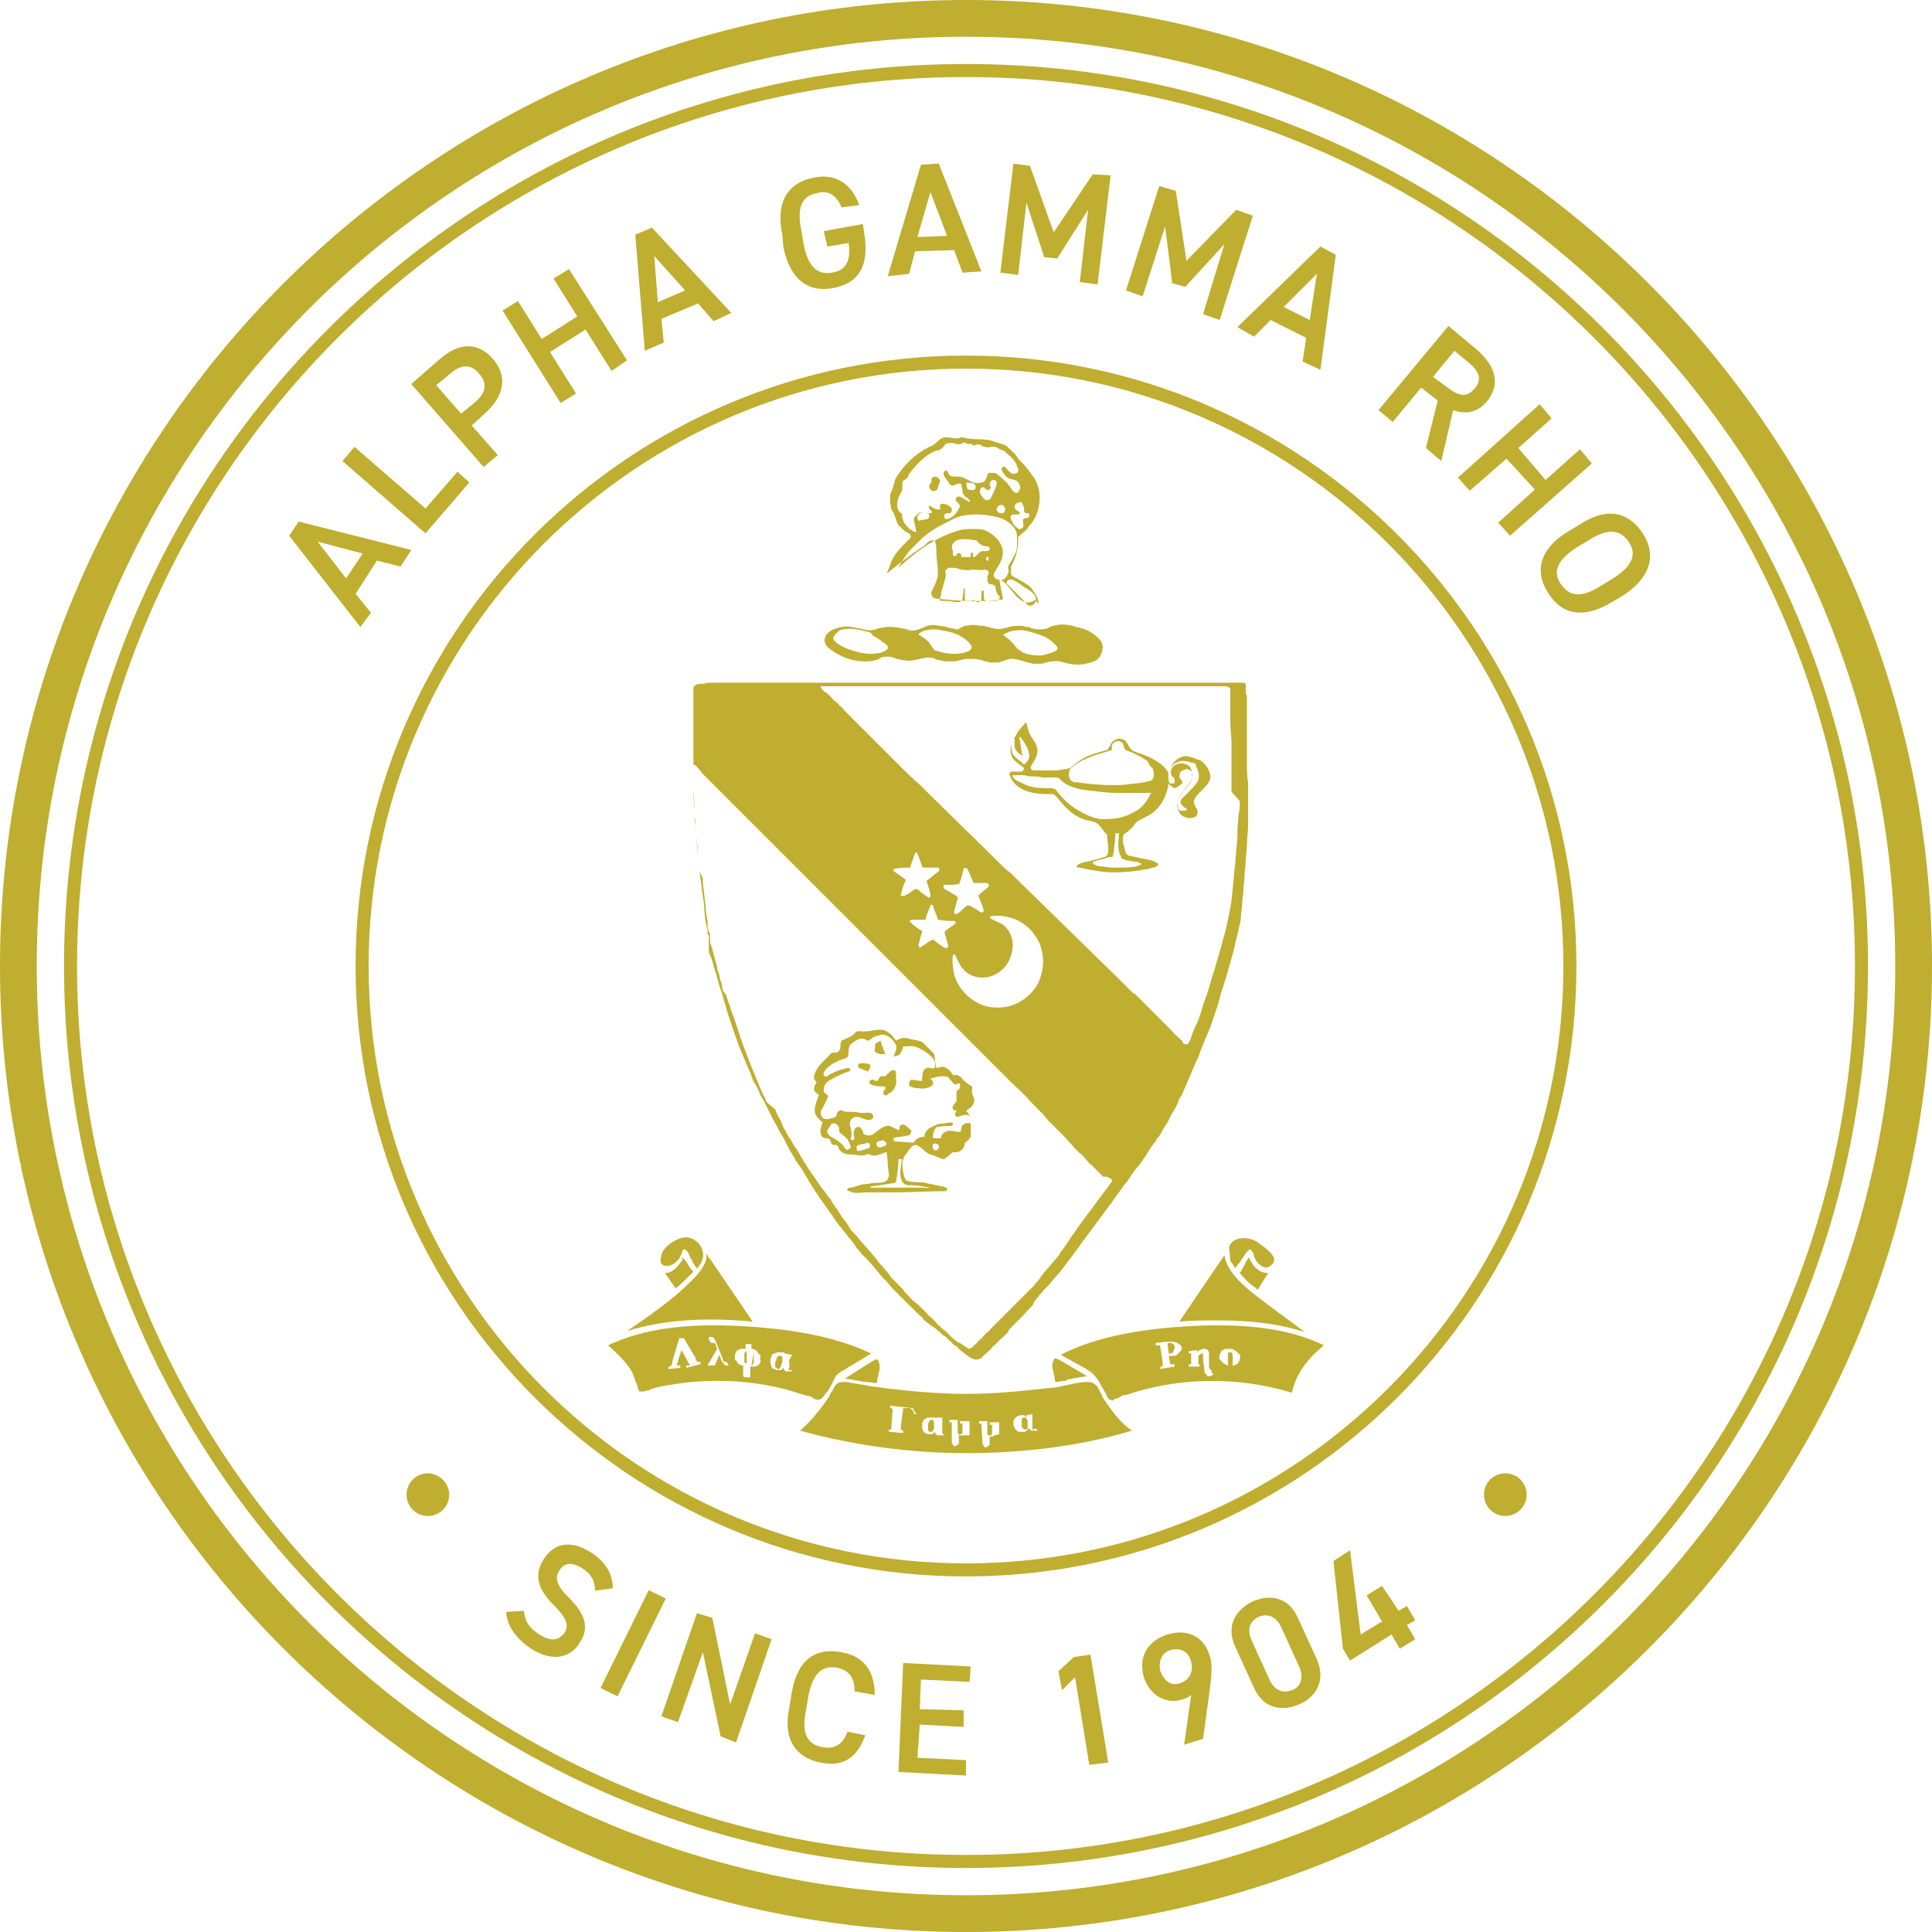 <?xml version="1.0" encoding="utf-8"?>
<!-- Generator: Adobe Illustrator 23.0.3, SVG Export Plug-In . SVG Version: 6.00 Build 0)  -->
<svg version="1.1" id="Layer_1" xmlns="http://www.w3.org/2000/svg" xmlns:xlink="http://www.w3.org/1999/xlink" x="0px" y="0px"
	 viewBox="0 0 163 163" style="enable-background:new 0 0 163 163;" xml:space="preserve">
<style type="text/css">
	.st0{fill:#BFAE30;}
</style>
<g>
	<g>
		<path class="st0" d="M105.5,105.4c-0.3,0.1-0.5,0.5-0.7,0.8c-0.1,0.1-0.1,0.2-0.2,0.3c0,0,0,0.1-0.1,0.1c-0.1,0.1-0.2,0.3-0.3,0.4
			c-0.1-0.2-0.2-0.4-0.4-0.6l-0.1-1.2c0.1-0.4,0.5-0.6,0.8-0.7c0.6-0.1,1.1,0,1.6,0.3c0.4,0.3,1.3,0.9,1.4,1.4c0,0.1,0,0.3-0.1,0.4
			c-0.1,0.1-0.2,0.2-0.4,0.3c-0.2,0.1-0.5,0-0.7-0.2c-0.3-0.2-0.4-0.5-0.5-0.7C105.8,105.8,105.7,105.6,105.5,105.4
			C105.5,105.4,105.5,105.4,105.5,105.4"/>
		<path class="st0" d="M106.3,108.5c0,0.1-0.1,0.1-0.1,0.2c0,0-0.1,0.1-0.1,0.1c0,0-0.1,0-0.1-0.1c-0.5-0.3-1-0.8-1.4-1.3l0,0
			l0.3-0.5c0,0,0.1-0.1,0.1-0.2c0.1-0.2,0.3-0.6,0.4-0.6c0,0.1,0.1,0.3,0.2,0.4l0,0c0.1,0.2,0.2,0.4,0.4,0.5c0.3,0.3,0.6,0.4,1,0.4
			L106.3,108.5C106.3,108.4,106.3,108.5,106.3,108.5"/>
		<path class="st0" d="M105.7,109.1c1.5,1.2,3.1,2.3,4.4,3.3c-2.1-0.7-4.5-1-7.3-1c-1,0-2.2,0-3.3,0.1l3.8-5.6
			C103.5,107.2,104.7,108.3,105.7,109.1"/>
		<path class="st0" d="M89.8,116.5c-0.3,0-0.8,0.2-0.8,0c0-0.6-0.3-1-0.2-1.5c0.1-0.2,0.1-0.3,0.2-0.4c0.1,0,0.1,0,0.3,0.1
			c0.1,0,0.1,0.1,0.2,0.1l2.2,1.3c-0.6,0.1-1.2,0.2-1.7,0.3C90,116.5,89.9,116.5,89.8,116.5"/>
		<path class="st0" d="M73.5,114.9c0.1,0,0.1-0.1,0.2-0.1c0.1-0.1,0.2-0.1,0.3-0.1c0.1,0,0.1,0.1,0.2,0.4c0.1,0.6-0.2,0.9-0.2,1.5
			c0,0.2-0.5,0-0.8,0c-0.1,0-0.1,0-0.2,0c-0.5-0.1-1.1-0.2-1.7-0.3L73.5,114.9z"/>
		<path class="st0" d="M56.9,104.7c0.5-0.3,1.2-0.5,1.8,0c0.3,0.2,0.5,0.5,0.6,0.9c0.1,0.5-0.1,1-0.4,1.3c0,0.1-0.1,0.1-0.1,0.1
			c0,0,0,0,0,0c-0.1-0.1-0.3-0.4-0.4-0.6c0-0.1-0.1-0.2-0.1-0.2c0,0-0.1-0.1-0.1-0.2c-0.1-0.3-0.3-0.6-0.5-0.6l0,0
			c-0.1,0-0.1,0.1-0.1,0.1c0,0,0,0,0,0l0,0l0,0c-0.1,0.3-0.2,0.5-0.3,0.7c-0.1,0.1-0.2,0.2-0.3,0.3c-0.3,0.3-0.9,0.4-1.1,0.2
			c-0.2-0.1-0.2-0.4-0.1-0.8C55.8,105.6,56.3,105,56.9,104.7"/>
		<path class="st0" d="M57.6,106.1c0.1,0.1,0.3,0.3,0.4,0.5c0.1,0.1,0.1,0.2,0.1,0.2l0.4,0.5c-0.5,0.5-1,1-1.5,1.4l-0.9-1.3
			c0.3,0,0.6-0.1,0.9-0.4c0.2-0.2,0.3-0.3,0.5-0.6c0,0,0.1-0.1,0.1-0.2C57.5,106.2,57.5,106.1,57.6,106.1
			C57.6,106.1,57.6,106.1,57.6,106.1C57.6,106.1,57.6,106.1,57.6,106.1"/>
		<path class="st0" d="M52.9,112.3c1.9-1.3,3.8-2.6,5.4-4.2c0.4-0.4,1.2-1.2,1.3-2c0-0.1,0-0.2,0-0.3l0,0c0.1,0,0.1,0.2,0.2,0.3
			c0,0,0,0.1,0.1,0.1l3.6,5.3C59.2,111.1,55.8,111.4,52.9,112.3"/>
		<path class="st0" d="M81.9,94.8C81.9,94.8,81.9,94.8,81.9,94.8c-0.5-0.2-0.9,0.2-0.8,0.6l0,0c-0.1,0-0.1,0.1-0.1,0.1
			c-0.3,0-0.6-0.1-0.9-0.1c-0.3,0-0.6,0.2-0.7,0.5c0,0,0,0,0,0.1c-0.2,0.1-0.5,0-0.7,0c0-0.3,0.1-0.7,0.3-0.9
			c0.4-0.1,0.8-0.1,1.2-0.1c0.1,0,0.2-0.1,0.2-0.2l0,0c0-0.1-0.1-0.1-0.2-0.1c-0.2,0-0.5,0.1-0.7,0.1c-0.3,0-0.6,0.1-0.9,0.3
			c-0.3,0.1-0.6,0.4-0.6,0.8l0,0c-0.4,0-0.8,0.2-0.9,0.5c-0.6,0-1.1-0.1-1.7-0.1c0-0.1,0-0.2,0-0.3c0.4-0.1,0.8-0.1,1.2-0.2
			c0.2,0,0.3-0.3,0.3-0.4c-0.2-0.2-0.4-0.4-0.6-0.5c-0.2-0.1-0.5,0.1-0.4,0.3l0,0c0,0.1-0.1,0.2-0.2,0.1c-0.2-0.1-0.4-0.2-0.6-0.3
			c-0.5-0.1-0.9,0.3-1.3,0.6c-0.1,0.1-0.3,0.2-0.5,0.2c-0.2,0-0.5-0.1-0.5-0.3c0-0.1,0-0.1-0.1-0.2c-0.1-0.3-0.5-0.3-0.6,0
			c-0.1,0.2-0.1,0.5,0,0.7c0,0.1-0.1,0.2-0.2,0.2l0,0c-0.1,0-0.2-0.1-0.1-0.2c0.1-0.4,0-0.8-0.1-1.1c0-0.1,0-0.1,0-0.2
			c0.1-0.4,0.5-0.6,0.9-0.4c0.3,0.1,0.5,0.2,0.8,0.2c0.1,0,0.1-0.1,0.2-0.1c0.1-0.1,0.1-0.3,0-0.4c-0.2-0.2-0.5-0.1-0.8-0.1
			c-0.3,0-0.6-0.1-0.9-0.1c-0.1,0-0.3,0-0.4,0c-0.1,0-0.3,0-0.4-0.1c-0.2-0.1-0.5,0.1-0.5,0.3c0,0.1-0.1,0.3-0.3,0.3
			c-0.3,0.1-0.7,0.2-0.9,0c-0.2-0.2-0.2-0.6,0-0.8c0.2-0.4,0.2-0.4,0.4-0.8c0.2-0.4-0.1-0.3-0.2-0.5c-0.1,0-0.1-0.1-0.1-0.2
			c0-0.3,0.1-0.6,0.4-0.8c0.5-0.3,1.1-0.6,1.7-0.8c0.1,0,0.2-0.1,0.1-0.2c0-0.1-0.1-0.1-0.2-0.1c-0.4,0.1-0.8,0.2-1.2,0.4
			c-0.2,0.1-0.4,0.2-0.5,0.3c-0.2,0.1-0.4-0.1-0.3-0.3c0.3-0.6,1.1-1,1.8-1.2c0.5-0.1,0.1-0.9,0.5-1.2c0.2-0.2,0.4-0.3,0.6-0.4
			c0.2-0.1,0.4-0.1,0.6,0c0.1,0,0.1,0.1,0.2,0.1c0.2,0,0.3-0.2,0.5-0.3c0.2-0.1,0.4-0.1,0.6-0.2c0.5-0.1,1.1,0.4,1.3,0.9
			c0.1,0.3-0.1,0.6-0.2,0.9c0.5,0.1,0.7-0.4,0.8-0.8c0.3,0,0.7-0.1,1,0c0.6,0.2,1.2,0.6,1.6,1.1c0.1,0.2,0.1,0.3,0.1,0.5
			c0,0.1,0,0.2-0.1,0.2c-0.1,0.1-0.2,0-0.3,0c-0.2-0.1-0.6,0.1-0.6,0.3c-0.1,0.2-0.1,0.5-0.1,0.8c-0.3,0-0.6-0.1-0.9-0.1
			c0,0-0.1,0-0.1,0c0,0,0,0,0,0c0,0.1-0.1,0.2-0.1,0.3c0,0,0,0,0,0.1c0,0,0,0,0,0.1c0.2,0.1,0.4,0.2,0.6,0.2c0.3,0,0.6,0.1,0.8,0
			c0.2,0,0.4-0.1,0.5-0.2c0.1,0,0.1-0.1,0.1-0.1c0.1-0.2-0.1-0.4-0.2-0.5c0.4-0.1,0.7-0.2,1-0.2c0.2,0,0.5,0,0.6,0.2
			c0.1,0.1,0.1,0.2,0.2,0.2c0.1,0.2,0.2,0.3,0.4,0.3l0.1-0.1c0.1,0,0.2,0,0.2,0.1c0,0.1,0,0.3-0.1,0.4c-0.1,0.1-0.2,0.1-0.2,0.2
			c0,0.3,0,0.5,0,0.8c-0.1,0.1-0.2,0.3-0.3,0.4c-0.1,0.2,0,0.4,0.3,0.4l0,0c0,0.1-0.1,0.2-0.1,0.2c-0.1,0.2,0.1,0.4,0.3,0.3
			c0.3-0.1,0.5-0.2,0.8-0.1C81.9,94.1,81.9,94.5,81.9,94.8 M78.8,97c0,0-0.1-0.1-0.1-0.1c0,0,0,0,0-0.1c-0.1-0.2,0.1-0.4,0.3-0.3
			c0.1,0,0.1,0.1,0.2,0.1c0,0,0,0,0,0C79.3,96.9,79,97.2,78.8,97 M72.3,100.3C72.3,100.3,72.3,100.3,72.3,100.3
			C72.3,100.3,72.3,100.3,72.3,100.3C72.3,100.3,72.3,100.3,72.3,100.3 M76.2,99.8C76.2,99.8,76.2,99.8,76.2,99.8
			C76.2,99.8,76.2,99.8,76.2,99.8c0.2,0.2,0.4,0.2,0.7,0.2c0.5,0,1,0.1,1.5,0.2c-0.1,0.1-0.3,0-0.5,0c-0.2,0-0.4,0-0.5,0
			c-0.4,0-0.7,0-1.1,0c-0.7,0-1.4,0-2.1,0c-0.2,0-0.5,0-0.7,0c-0.1,0-0.1-0.1,0-0.1c0.7-0.1,1.4-0.2,2-0.3c0,0,0.1-0.1,0.1-0.1
			c0,0,0,0,0,0c0.1-0.6,0.2-1.3,0.2-1.9c0.1,0,0.2,0,0.3,0C76,98.5,75.8,99.3,76.2,99.8 M74.8,96.5c0,0.1-0.1,0.2-0.2,0.2
			c-0.1,0-0.2,0.1-0.3,0.1c-0.1,0-0.2,0-0.3-0.1c-0.1-0.2-0.1-0.3,0.1-0.4c0.1,0,0.3-0.1,0.4-0.1C74.7,96.3,74.8,96.4,74.8,96.5
			L74.8,96.5z M73.4,96.7c0,0.1-0.1,0.2-0.2,0.2c-0.3,0.1-0.6,0.2-0.8,0.2c-0.1,0-0.1,0-0.1-0.1c-0.1-0.2,0-0.4,0.2-0.4
			c0.2-0.1,0.5-0.1,0.7-0.2C73.3,96.4,73.4,96.5,73.4,96.7L73.4,96.7z M71.5,97L71.5,97c-0.1,0-0.2-0.1-0.2-0.1
			c-0.1-0.1-0.1-0.2-0.2-0.3c-0.3-0.3-0.6-0.5-1-0.7c-0.3-0.2-0.4-0.5-0.2-0.7c0.1-0.1,0.1-0.2,0.2-0.3c0.2-0.3,0.7,0,0.7,0.3
			c0,0.1,0,0.2,0,0.3c0.2,0.2,0.5,0.4,0.7,0.6c0.1,0.2,0.2,0.4,0.3,0.7C71.8,96.8,71.6,97,71.5,97 M82.2,92.8c0-0.2-0.2-0.4-0.2-0.7
			c0-0.2,0.1-0.4-0.1-0.5c-0.3-0.2-0.6-0.4-0.8-0.7c-0.1-0.1-0.2-0.1-0.3-0.2c-0.1,0-0.2,0-0.4,0c-0.1-0.2-0.3-0.4-0.4-0.5
			c-0.2-0.1-0.3-0.2-0.5-0.2c-0.2,0-0.3,0.1-0.5,0.1c-0.1-0.4-0.1-0.8-0.2-1.2c-0.3-0.3-0.5-0.5-0.8-0.8c-0.3-0.4-0.9-0.3-1.4-0.5
			c-0.3-0.1-0.7,0-1,0.2c-0.3-0.4-0.6-0.8-1.1-0.9c-0.6-0.1-1.2,0.2-1.9,0.1c-0.2,0-0.4,0-0.5,0.2c-0.3,0.3-0.7,0.4-1.1,0.6
			c-0.1,0.2-0.1,0.4-0.1,0.6c0,0.2-0.2,0.4-0.4,0.4c-0.2,0-0.4,0-0.5,0.2c-0.5,0.5-1.1,1-1.3,1.7c-0.1,0.2,0,0.4,0.2,0.6
			c-0.1,0.2-0.3,0.5-0.2,0.7c0.1,0.2,0.3,0.3,0.4,0.4c-0.2,0.5-0.5,1.1-0.3,1.6c0.1,0.3,0.4,0.5,0.6,0.7c-0.1,0.3-0.3,0.7-0.1,1.1
			c0.1,0.3,0.5,0.2,0.7,0.3c0.1,0.2,0.1,0.4,0.3,0.5c0.1,0,0.2,0,0.3,0c0,0,0,0,0.1,0.1c0.1,0.5,0.6,0.7,1,0.7c0,0,0.1,0,0.1,0
			c0.4,0,0.9,0.2,1.3,0c0.2-0.1,0.4,0.1,0.6,0.1c0.4,0,0.7-0.2,1.1-0.3c0.1,0.6,0.1,1.3,0.2,1.9c0,0.3-0.2,0.6-0.4,0.6c0,0,0,0,0,0
			c-0.2,0.1-0.5,0.1-0.8,0.1c-0.3,0-0.5,0.1-0.8,0.1c-0.3,0-0.5,0.1-0.8,0.2c-0.1,0-0.3,0.1-0.4,0.1c-0.1,0-0.2,0-0.3,0.1
			c0,0-0.1,0.1,0,0.1c0,0.1,0.3,0.1,0.4,0.2c0.4,0.1,0.8,0,1.2,0c0.8,0,1.6,0,2.3,0c1.4,0,2.8-0.1,4.2-0.1c0.1,0,0.3,0,0.3-0.1
			c0.1-0.2-0.3-0.3-0.4-0.3c-0.2,0-0.3-0.1-0.5-0.1c-0.3-0.1-0.6-0.1-0.9-0.2c-0.3-0.1-1.2,0-1.6-0.2c0,0-0.1,0-0.1-0.1c0,0,0,0,0,0
			l0,0l0,0c0-0.1-0.1-0.1-0.1-0.2c-0.2-0.7-0.3-1.5,0.2-2c0.2-0.3,0.4-0.7,0.8-0.7c0.5,0.2,0.7,0.6,1.2,0.8c0.4,0.1,0.7,0.3,1.1,0.4
			c0.3-0.1,0.5-0.4,0.8-0.6c0.5,0.1,1-0.2,1-0.8c0.2-0.1,0.4-0.3,0.5-0.5c0-0.5,0-0.9,0-1.4c0-0.3-0.2-0.6-0.4-0.8
			C81.9,93.5,82.2,93.2,82.2,92.8"/>
		<path class="st0" d="M74.7,88.9c-0.2-0.4-0.3-0.7-0.4-1.1C74.1,87.9,74,88,73.9,88c-0.1,0.2-0.1,0.5-0.1,0.7
			C74,88.9,74.3,89,74.7,88.9"/>
		<path class="st0" d="M73.4,89.8c-0.3-0.1-0.5-0.1-0.8-0.1c-0.2,0-0.3,0.3-0.1,0.4c0.2,0.1,0.5,0.2,0.7,0.3
			C73.3,90.3,73.5,90.1,73.4,89.8"/>
		<path class="st0" d="M75.6,90.8c0-0.2,0-0.4-0.1-0.5c0,0,0,0,0,0c-0.3-0.1-0.6,0.3-0.8,0.5l0,0c-0.1,0-0.3,0-0.4,0l0,0
			c-0.1,0.1-0.2,0.3-0.3,0.4l0,0c-0.1,0-0.2,0-0.3-0.1c-0.3-0.1-0.5,0.3-0.2,0.4c0.4,0.2,0.8,0.1,1.2,0.2c0,0,0,0,0,0
			c0,0,0,0.1,0,0.2c0,0,0,0,0,0c0,0-0.1,0-0.1,0.1c-0.2,0.2,0,0.5,0.2,0.4c0,0,0.1,0,0.1-0.1c0.5-0.2,0.8-0.7,0.7-1.3
			C75.6,90.9,75.6,90.9,75.6,90.8"/>
		<path class="st0" d="M101,66C101,66,101,66,101,66c-0.2,0.3-0.5,0.6-0.7,0.8c-0.2,0.2-0.4,0.4-0.6,0.6c-0.1,0.1-0.1,0.2-0.1,0.3
			c0,0.1,0.1,0.2,0.2,0.3c0.1,0.1,0.2,0.2,0.3,0.2c0,0,0.1,0.1,0,0.1c0,0,0,0.1-0.1,0.1c0,0,0,0,0,0l-0.2,0c0,0-0.1,0-0.1,0
			c-0.2,0-0.3-0.1-0.3-0.3c0-0.1-0.1-0.2-0.1-0.4c0,0,0,0,0,0c0.1-0.4,0.4-0.7,0.6-1c0.3-0.3,0.6-0.7,0.7-1.1c0-0.1,0-0.1,0-0.2
			c0-0.2-0.1-0.6-0.3-0.8l0,0l0,0c-0.2-0.1-0.4-0.2-0.6-0.2c-0.4,0-0.8,0.2-0.9,0.6c-0.1,0.3,0.1,0.5,0.2,0.6c0,0,0,0,0.1,0.1
			c0,0,0,0,0,0c0,0,0,0,0,0.1c0,0,0,0.1,0,0.1c0,0,0,0.1,0,0.1c0,0,0,0.1-0.1,0.1l-0.1,0l-0.1,0c0,0,0,0,0,0c0,0-0.1,0-0.1,0
			c0-0.1-0.1-0.1-0.1-0.2c0,0,0,0,0,0l0,0c0,0,0-0.1,0-0.1c-0.1-0.4,0-0.9,0.3-1.2c0.1-0.1,0.3-0.3,0.5-0.3l0,0l0,0
			c0.1-0.1,0.3-0.1,0.4-0.1c0.3,0,0.6,0.1,1,0.2c0,0,0,0,0.1,0.1l0,0.1C101.1,65,101.3,65.6,101,66 M97.2,66.8
			C97.1,66.9,97.1,66.9,97.2,66.8C97,67,97,67.2,96.9,67.3c-0.3,0.5-0.6,0.9-1.2,1.2c-0.7,0.4-1.4,0.6-2.3,0.6
			c-1,0.1-1.9-0.4-2.7-0.9c-0.6-0.4-1.1-0.9-1.5-1.4c-0.1-0.2-0.3-0.3-0.5-0.3c-0.8,0-1.7,0-2.4-0.4c-0.4-0.2-0.8-0.3-0.9-0.7
			c0,0,0.6,0,0.7,0c0.2,0,0.5,0,0.7,0.1c0.4,0,0.8,0,1.2,0.1c0.3,0,0.7,0,1.1,0c0.1,0,0.2,0,0.3,0.1c0.1,0.1,0.2,0.2,0.3,0.3
			c0.3,0.2,0.7,0.4,1.1,0.5c0.7,0.2,1.3,0.2,2,0.3c0.7,0.1,1.4,0.1,2.1,0.1c0.3,0,0.7,0,1.1,0c0,0,0,0,0.1,0c0.4,0,0.5,0,0.9,0
			c0,0,0.1,0,0.1,0l0,0c0,0,0,0,0,0C97.3,66.6,97.2,66.7,97.2,66.8 M95.1,72.6c0.2,0,0.4,0.1,0.7,0.1c0.1,0,0.2,0,0.3,0.1
			c0,0,0.2,0,0.2,0.1C96.3,73,96,73,95.9,73.1c-0.6,0.1-1.2,0.1-1.8,0.1c-0.3,0-0.7,0-1-0.1c-0.3,0-0.5,0-0.8-0.2c0,0-0.1,0-0.1-0.1
			c-0.1-0.1,0.2-0.1,0.3-0.2c0.2,0,0.3-0.1,0.5-0.1c0.3-0.1,0.5-0.2,0.8-0.2c0.1,0,0.1-0.1,0.1-0.1c0,0,0,0,0,0
			c0.1-0.6,0.2-1.3,0.2-1.9c0.1,0,0.2,0,0.3,0c0,0.6-0.2,1.4,0.2,2c0,0,0,0,0,0c0,0,0,0,0,0.1C94.8,72.5,94.8,72.5,95.1,72.6
			 M86.2,64.3c-0.3-0.2-0.7-0.5-0.8-0.8l0,0l0,0c-0.1-0.3-0.1-0.6,0-0.9c0.1-0.1,0.2-0.5,0.2-0.4c0,0,0,0.3,0,0.4c0,0.1,0,0.3,0,0.4
			c0,0.1,0.1,0.2,0.1,0.3c0.1,0.1,0.2,0.2,0.3,0.3l0.3,0.2l-0.1-0.3c0-0.2-0.1-0.5-0.1-0.7c0-0.2-0.1-0.4-0.1-0.6c0,0,0-0.1,0.1,0
			c0.3,0.4,0.6,0.8,0.7,1.3c0.1,0.4,0,0.7-0.4,1C86.4,64.5,86.3,64.5,86.2,64.3C86.3,64.4,86.3,64.4,86.2,64.3 M90.2,65.2
			c0-0.2,0.1-0.4,0.3-0.5c0.3-0.3,0.6-0.4,0.9-0.6c0,0,0.1,0,0.1,0c0.7-0.4,1.4-0.5,2.2-0.8l0.1,0c0-0.1,0-0.3,0-0.4
			c0.2-0.5,0.9-0.5,1,0c0,0.1,0.1,0.3,0.2,0.4c0.6,0.2,1.2,0.5,1.8,0.9c0,0.1,0.1,0.1,0.1,0.2c0.1,0.1,0.1,0.2,0.2,0.3
			c0.1,0.1,0.2,0.1,0.2,0.3c0.1,0.3,0.1,0.8-0.3,0.9c0,0,0,0-0.1,0c-0.5,0.2-1.5,0.2-1.9,0.3c-1.4,0.1-2.8,0-4.1-0.2
			c-0.1,0-0.1,0-0.2,0c-0.1,0-0.3-0.1-0.4-0.2C90.2,65.5,90.1,65.4,90.2,65.2 M98.6,66.1C98.6,66.2,98.6,66.2,98.6,66.1
			c0.1,0.1,0.1,0.2,0.2,0.2l0.1,0.1c0.3,0.2,0.4,0,0.7-0.2c0.3-0.2,0.1-0.3,0-0.5l-0.1-0.1c0,0,0,0,0,0c0,0,0,0,0,0
			c0-0.2,0-0.5,0.3-0.6c0.2-0.1,0.4-0.2,0.6,0c0.1,0.1,0.2,0.1,0.2,0.2c0,0.1-0.1,0.2,0,0.3c0,0,0,0.1,0,0.1
			c-0.3,0.8-1.1,1.3-1.3,2.1c0,0,0,0.1,0,0.1c0,0.2,0.1,0.4,0.1,0.6l0.1,0.1c0,0.1,0,0.1,0.1,0.2c0.2,0.2,0.6,0.4,0.9,0.3
			c0.2,0,0.5-0.1,0.5-0.3c0.2-0.5-0.5-0.8-0.2-1.3c0.3-0.6,1.1-1,1.3-1.7c0.1-0.6-0.4-1.3-0.9-1.6c0,0,0,0-0.1,0
			c-0.3-0.1-0.7-0.3-1-0.3c-0.2,0-0.3,0-0.5,0.1c-0.5,0.2-0.8,0.7-1,1.2c0,0,0,0.1,0,0.1c0,0,0,0.1,0,0.1c-0.1-0.3-0.3-0.5-0.5-0.7
			c-0.7-0.6-1.5-0.9-2.4-1.2c-0.5-0.2-0.5-0.8-0.9-1c-0.4-0.2-0.9,0-1.1,0.4c-0.1,0.2-0.2,0.5-0.4,0.5c-0.7,0.2-1.5,0.4-2.1,0.8
			c-0.3,0.2-0.6,0.4-0.9,0.7C89.8,64.9,89.4,65,89,65c-0.4,0-0.8,0-1.2,0c-0.1,0-0.3,0-0.6,0c-0.2,0-0.3-0.2-0.2-0.4
			c0.2-0.3,0.4-0.6,0.5-1c0.1-0.5-0.1-0.9-0.4-1.3c-0.3-0.4-0.4-0.9-0.5-1.3c0,0-0.1-0.1-0.1,0c-0.2,0.2-0.4,0.5-0.6,0.7
			c-0.3,0.6-0.8,1.2-0.6,1.9c0.1,0.6,0.8,0.9,1.1,1.2c0,0.1-0.1,0.3-0.2,0.3c-0.2,0-0.5,0-0.8,0c-0.2,0-0.3,0.2-0.2,0.3
			c0.2,0.6,0.6,1,1.3,1.3c0.8,0.3,1.6,0.3,2.4,0.3c0,0,0.3,0.3,0.4,0.4c0.1,0.2,0.3,0.3,0.4,0.5c0.3,0.3,0.6,0.6,0.9,0.8
			c0.3,0.2,0.7,0.4,1.1,0.5c0.4,0.1,0.8,0.1,1.1,0.5c0.2,0.2,0.4,0.6,0.6,0.7c0,0.4,0.1,0.8,0.1,1.2c0,0.3,0,0.6-0.3,0.7
			c-0.3,0.1-0.7,0.2-1.1,0.3c-0.3,0.1-0.5,0.1-0.8,0.2c-0.1,0-0.3,0.1-0.4,0.2c-0.2,0.2,0.1,0.2,0.2,0.2c0.9,0.2,1.9,0.4,2.9,0.4
			s1.9-0.1,2.9-0.3c0.1,0,0.2-0.1,0.4-0.1c0.1,0,0.3-0.1,0.4-0.2c0.1-0.3-0.9-0.5-1-0.5c-0.5-0.1-0.9-0.2-1.4-0.3
			c-0.1,0-0.1,0-0.2-0.1c-0.2-0.1-0.2-0.6-0.3-0.8c-0.1-0.3-0.1-0.6,0-0.9c0.3-0.2,0.7-0.5,0.9-0.8c0.2-0.4,0.7-0.5,1-0.7
			C97.8,68.4,98.4,67.3,98.6,66.1"/>
		<path class="st0" d="M86.7,62.8c0-0.1-0.1-0.1-0.1-0.2C86.6,62.6,86.7,62.7,86.7,62.8"/>
		<path class="st0" d="M86.6,62.5c0,0,0-0.1-0.1-0.1C86.5,62.5,86.6,62.5,86.6,62.5"/>
		<path class="st0" d="M86.4,62.3c0-0.1-0.1-0.1-0.2-0.2C86.3,62.2,86.4,62.2,86.4,62.3"/>
		<path class="st0" d="M86.5,62.4C86.5,62.4,86.5,62.3,86.5,62.4C86.5,62.3,86.5,62.4,86.5,62.4"/>
		<path class="st0" d="M86,61.8C86,61.8,86,61.8,86,61.8C86,61.8,86,61.8,86,61.8"/>
		<path class="st0" d="M86.2,62.1C86.2,62.1,86.2,62,86.2,62.1C86.2,62,86.2,62.1,86.2,62.1"/>
		<path class="st0" d="M86.1,61.9C86.1,61.9,86.1,61.9,86.1,61.9C86.1,61.9,86.1,61.9,86.1,61.9"/>
		<path class="st0" d="M98.5,65.6C98.5,65.6,98.5,65.6,98.5,65.6C98.5,65.6,98.5,65.6,98.5,65.6"/>
		<path class="st0" d="M99.4,66C99.4,66,99.4,66,99.4,66C99.4,66,99.4,66,99.4,66"/>
		<path class="st0" d="M99.1,65.2C99.1,65.2,99.1,65.2,99.1,65.2C99.1,65.2,99.1,65.2,99.1,65.2"/>
		<path class="st0" d="M99.1,65.3C99.1,65.3,99.1,65.3,99.1,65.3C99.1,65.3,99.1,65.3,99.1,65.3"/>
		<path class="st0" d="M99.1,65.3C99.1,65.3,99.1,65.3,99.1,65.3C99.1,65.2,99.1,65.3,99.1,65.3"/>
		<path class="st0" d="M99.1,65.2C99.1,65.2,99.1,65.2,99.1,65.2C99.1,65.2,99.1,65.2,99.1,65.2"/>
		<path class="st0" d="M99.1,65.2C99.1,65.1,99.1,65.1,99.1,65.2C99.1,65.1,99.1,65.1,99.1,65.2"/>
		<path class="st0" d="M99.1,65.1C99.1,65.1,99.1,65.1,99.1,65.1L99.1,65.1L99.1,65.1C99.1,65.1,99.1,65.1,99.1,65.1"/>
		<path class="st0" d="M99.3,65.6C99.3,65.6,99.3,65.6,99.3,65.6C99.3,65.6,99.3,65.6,99.3,65.6"/>
		<path class="st0" d="M99.3,65.6C99.3,65.5,99.3,65.5,99.3,65.6C99.3,65.5,99.3,65.5,99.3,65.6"/>
		<path class="st0" d="M99.3,65.5C99.2,65.5,99.2,65.5,99.3,65.5C99.2,65.5,99.2,65.5,99.3,65.5"/>
		<path class="st0" d="M99.2,65.5C99.2,65.5,99.2,65.5,99.2,65.5C99.2,65.5,99.2,65.5,99.2,65.5"/>
		<path class="st0" d="M99.2,65.5C99.2,65.4,99.2,65.4,99.2,65.5C99.2,65.4,99.2,65.4,99.2,65.5"/>
		<path class="st0" d="M99.2,65.4C99.2,65.4,99.2,65.4,99.2,65.4C99.2,65.4,99.2,65.4,99.2,65.4"/>
		<path class="st0" d="M99.1,65.4C99.1,65.4,99.1,65.4,99.1,65.4C99.1,65.4,99.1,65.4,99.1,65.4"/>
		<path class="st0" d="M99.1,65.4C99.1,65.4,99.1,65.4,99.1,65.4C99.1,65.4,99.1,65.4,99.1,65.4"/>
		<path class="st0" d="M99.1,65.3C99.1,65.3,99.1,65.3,99.1,65.3C99.1,65.3,99.1,65.3,99.1,65.3"/>
		<path class="st0" d="M99.1,65C99.1,65,99.2,65,99.1,65C99.2,65,99.1,65,99.1,65"/>
		<path class="st0" d="M99.2,64.9C99.2,64.9,99.2,64.9,99.2,64.9C99.2,64.9,99.2,64.9,99.2,64.9"/>
		<path class="st0" d="M99.3,64.8C99.3,64.8,99.3,64.8,99.3,64.8C99.3,64.8,99.3,64.8,99.3,64.8"/>
		<path class="st0" d="M99.4,64.8C99.4,64.8,99.4,64.7,99.4,64.8C99.4,64.7,99.4,64.8,99.4,64.8"/>
		<path class="st0" d="M99.6,64.7C99.6,64.7,99.6,64.7,99.6,64.7C99.6,64.7,99.6,64.7,99.6,64.7"/>
		<path class="st0" d="M99.5,64.7C99.5,64.7,99.5,64.7,99.5,64.7C99.5,64.7,99.5,64.7,99.5,64.7"/>
		<path class="st0" d="M99.7,64.6L99.7,64.6C99.7,64.6,99.7,64.6,99.7,64.6"/>
		<path class="st0" d="M99.8,64.6L99.8,64.6C99.8,64.6,99.8,64.6,99.8,64.6C99.8,64.6,99.8,64.6,99.8,64.6"/>
		<path class="st0" d="M99.9,64.6C99.9,64.6,99.9,64.6,99.9,64.6C99.9,64.6,99.9,64.6,99.9,64.6"/>
		<path class="st0" d="M100.1,64.7C100.1,64.7,100.1,64.7,100.1,64.7C100.1,64.7,100.1,64.7,100.1,64.7"/>
		<path class="st0" d="M100.2,64.7C100.2,64.7,100.2,64.7,100.2,64.7C100.2,64.7,100.2,64.7,100.2,64.7"/>
		<path class="st0" d="M100.5,65C100.5,65.1,100.5,65.1,100.5,65C100.5,65.1,100.5,65.1,100.5,65"/>
		<path class="st0" d="M99.9,67.5L99.9,67.5C99.9,67.5,99.9,67.5,99.9,67.5C99.9,67.5,99.9,67.5,99.9,67.5"/>
		<path class="st0" d="M100.2,67.2c0,0,0.1,0,0.1,0.1C100.4,67.2,100.2,67.2,100.2,67.2"/>
		<path class="st0" d="M99.9,67.9C100,67.9,100,68,99.9,67.9C100,68,100,67.9,99.9,67.9C100,67.9,100,67.9,99.9,67.9"/>
		<path class="st0" d="M100.6,66.8c0.1-0.1,0.2-0.2,0.3-0.3C100.7,66.6,100.7,66.7,100.6,66.8"/>
		<path class="st0" d="M101.2,66.1C101.2,66.1,101.2,66.1,101.2,66.1C101.2,66.1,101.2,66.1,101.2,66.1
			C101.2,66.1,101.2,66.1,101.2,66.1"/>
		<polyline class="st0" points="101.2,66 101.2,66 101.2,66 		"/>
		<path class="st0" d="M105.2,64.4L105.2,64.4l0-0.3c0-0.4,0-0.9,0-1.3l0-0.5c0-0.3,0-0.6,0-0.8l0,0l0-0.6c0-0.1,0-0.2,0-0.3
			c0-0.2,0-0.4,0-0.4l0,0l0,0c0-0.2,0-0.3,0-0.4c0-0.1,0-0.2,0-0.3c0,0,0-0.1,0-0.1c0-0.1,0-0.2,0-0.2l0,0l0,0c0-0.1,0-0.2,0-0.3
			c0-0.2,0-0.3-0.1-0.4l0,0l0-0.1c0-0.2,0-0.4,0-0.6l0,0l0,0c0,0,0,0,0,0l0,0l0,0c0,0,0,0,0,0c0,0,0,0,0,0c0-0.2-0.2-0.2-0.3-0.2
			l0,0c0,0,0,0,0,0l0,0l0,0c0,0,0,0,0,0l0,0l0,0c0,0-0.1,0-0.2,0c-0.1,0-0.1,0-0.2,0c-0.2,0-0.4,0-0.7,0c-0.4,0-0.7,0-0.9,0
			c-0.9,0-1.7,0-2.4,0c-0.5,0-0.9,0-1.4,0l0,0l0,0c0,0-0.3,0-0.5,0c-0.1,0-0.3,0-0.4,0l-2.1,0l0,0l-13.2,0c-0.4,0-1,0-1.5,0
			c-0.3,0-0.7,0-1,0l-4.3,0l-0.4,0l-3.7,0l0,0l-1.7,0l-3,0l0,0l-2.7,0l-1.1,0l0,0l-0.7,0c-0.1,0-0.3,0-0.4,0c-0.2,0-0.5,0-0.5,0l0,0
			l0,0c-0.2,0-0.3,0-0.5,0c-0.1,0-0.2,0-0.4,0c-0.1,0-0.1,0-0.2,0c-0.1,0-0.3,0-0.3,0l0,0l0,0c-0.1,0-0.2,0-0.4,0
			c-0.2,0-0.5,0-0.6,0.1l0,0l-0.1,0c-0.1,0-0.1,0-0.2,0l0,0c-0.1,0-0.2,0-0.2,0l0,0l0,0l0,0l0,0c-0.2,0.1-0.3,0.1-0.4,0.3l0,0l0,0
			l0,0l0,0c0,0,0,0,0,0.1l0,0l0,0c0,0,0,0,0,0.1l0,0l0,0c0,0,0,0,0,0.1c0,0,0,0.1,0,0.1c0,0.1,0,0.2,0,0.3c0,0.2,0,0.4,0,0.4
			c0,0.4,0,0.7,0,0.9c0,0.1,0,0.1,0,0.2c0,0.2,0,0.5,0,0.7l0,0l0,0c0,0,0,0.1,0,0.2c0,0.1,0,0.1,0,0.2c0,0.1,0,0.2,0,0.3
			c0,0.2,0,0.4,0,0.7l0,0l0,0l0,1l0,1c0,0.4,0,0.8,0,1.2l0,0.3c0,0.3,0,0.6,0,0.9l0.1,1.3l0,0.8c0,0.2,0.1,0.4,0.1,0.7
			c0,0.2,0,0.3,0,0.5l0.1,0.8l0.1,1.5l0.1,1.2l0.1,0.6l0,0l0.1,0.8l0.2,1.4l0,0l0,0.2l0.1,1.1l0.1,0.5l0,0l0.1,0.4c0,0,0,0.1,0,0.2
			c0,0.1,0,0.2,0.1,0.2l0,0l0,0c0,0.1,0,0.2,0,0.2c0,0,0,0.1,0,0.2c0,0,0,0,0,0.1c0,0.1,0,0.1,0,0.1l0,0l0,0c0,0,0,0.1,0,0.1l0,0
			l0,0c0,0,0,0,0,0.1c0,0,0,0,0,0.1l0,0l0,0c0,0,0,0.1,0,0.2c0,0,0,0.1,0,0.2c0,0.2,0.1,0.4,0.2,0.6c0.1,0.3,0.2,0.6,0.2,0.7
			c0.1,0.2,0.1,0.4,0.2,0.6c0.1,0.4,0.2,0.7,0.3,1.1l0,0c0.2,0.5,0.3,1,0.5,1.6l0,0l0,0c0,0,0.1,0.3,0.1,0.4c0,0.1,0.1,0.2,0.1,0.3
			c0.1,0.3,0.2,0.6,0.3,0.9l0.3,0.9l0,0l0.4,1.1l0.3,0.7c0.2,0.5,0.4,1,0.6,1.4l0.1,0.3c0.1,0.3,0.2,0.5,0.4,0.8
			c0.1,0.1,0.1,0.3,0.2,0.4c0.1,0.3,0.2,0.5,0.4,0.8c0.1,0.1,0.1,0.3,0.2,0.4c0.2,0.4,0.4,0.8,0.6,1.2l0.1,0.2
			c0.1,0.2,0.2,0.3,0.3,0.5c0.1,0.3,0.3,0.6,0.5,0.9l0.4,0.8c0.1,0.2,0.3,0.5,0.4,0.7c0.1,0.1,0.2,0.3,0.2,0.4l0.1,0.1
			c0.1,0.2,0.4,0.5,0.6,0.9c0.2,0.3,0.4,0.7,0.6,1c0.2,0.4,0.5,0.7,0.7,1.1l0.3,0.4l0.7,1l0.7,1l0.1,0.1c0.4,0.5,0.8,1,1.2,1.5
			l0.1,0.2c0.2,0.2,0.4,0.5,0.6,0.7l0.1,0.1l0,0l0.4,0.4l0.6,0.7c0.2,0.2,0.3,0.4,0.5,0.6c0.1,0.1,0.1,0.2,0.2,0.2
			c0.3,0.3,0.5,0.6,0.8,0.9c0.1,0.1,0.2,0.2,0.3,0.3l0,0l0.2,0.2c0.1,0.1,0.2,0.2,0.4,0.4c0.2,0.2,0.5,0.5,0.7,0.7l0.4,0.4
			c0.2,0.2,0.4,0.3,0.5,0.5c0,0.1,0.1,0.1,0.1,0.1l0,0l0,0l0.5,0.4c0.1,0.1,0.2,0.1,0.3,0.2c0.2,0.1,0.3,0.3,0.4,0.3l0,0l0,0
			c0.1,0.1,0.2,0.2,0.3,0.3c0.1,0.1,0.2,0.1,0.3,0.2c0,0,0.1,0.1,0.1,0.1c0.1,0.1,0.2,0.2,0.2,0.2l0,0l0,0c0.1,0.1,0.2,0.1,0.2,0.2
			c0,0,0.1,0.1,0.1,0.1c0.1,0.1,0.2,0.1,0.3,0.2l0,0l0,0c0.1,0,0.1,0.1,0.2,0.2c0.5,0.4,1.3,1.2,1.8,0.8c0,0,0,0,0.1,0l0,0l0,0
			c0.2-0.3,0.4-0.4,0.6-0.6c0,0,0,0,0,0c0,0,0.1-0.1,0.1-0.1l0,0l0,0c0.1-0.1,0.1-0.1,0.2-0.2c0-0.1,0.1-0.1,0.2-0.2l0.3-0.3l0,0
			l0.2-0.2l0,0l0,0c0.2-0.2,0.5-0.4,0.7-0.7l0-0.1c0.3-0.3,0.5-0.5,0.8-0.8l0,0l0,0c0.1-0.1,0.1-0.1,0.2-0.2
			c0.1-0.1,0.3-0.3,0.4-0.4c0.2-0.3,0.5-0.5,0.7-0.8l0-0.1l0.3-0.4l0,0l0.1-0.1c0.1-0.2,0.3-0.3,0.4-0.5l0.1-0.1
			c0.1-0.1,0.3-0.3,0.4-0.4l0.4-0.5l0,0l0,0c0.4-0.4,0.7-0.8,1-1.2c0.3-0.4,0.6-0.8,0.9-1.2l0.5-0.7l2.6-3.5l0,0l1-1.4
			c0.2-0.2,0.4-0.5,0.5-0.7c0.3-0.4,0.5-0.7,0.7-0.9c0.1-0.1,0.2-0.3,0.3-0.4c0.1-0.2,0.3-0.4,0.4-0.6c0-0.1,0.1-0.1,0.1-0.2
			c0.1-0.1,0.2-0.3,0.2-0.3l0.3-0.4c0.1,0,0.1-0.2,0.2-0.3c0,0,0-0.1,0.1-0.1c0.1-0.1,0.1-0.2,0.2-0.3c0.1-0.2,0.2-0.3,0.2-0.4
			c0.1-0.1,0.1-0.2,0.2-0.3c0.1-0.1,0.1-0.2,0.2-0.3c0.1-0.2,0.2-0.4,0.3-0.6c0-0.1,0.1-0.1,0.1-0.2c0.1-0.1,0.1-0.2,0.2-0.3
			c0.1-0.2,0.2-0.4,0.3-0.6l0-0.1c0.1-0.2,0.2-0.4,0.3-0.5c0.1-0.2,0.2-0.5,0.3-0.7c0.3-0.7,0.6-1.4,0.9-2.1l0,0l0,0
			c0,0,0.1-0.2,0.2-0.4c0-0.1,0.1-0.2,0.1-0.3c0.2-0.5,0.4-1.1,0.6-1.5l0,0l0,0l0.2-0.5c0.1-0.1,0.1-0.3,0.2-0.5l0.2-0.6
			c0.2-0.6,0.4-1.1,0.5-1.6c0.2-0.8,0.5-1.5,0.7-2.3l0.4-1.4c0.1-0.4,0.2-0.8,0.3-1.3c0.1-0.2,0.1-0.5,0.2-0.7l0-0.1
			c0.1-0.4,0.2-0.8,0.2-1.1l0-0.1c0-0.2,0.1-0.6,0.1-1c0-0.4,0.1-0.7,0.1-1c0-0.5,0.1-0.9,0.1-1.3c0-0.5,0.1-1,0.1-1.4l0.1-1.1
			c0-0.7,0.1-1.3,0.1-1.8l0-0.2l0-0.9l0,0l0-1l0-0.4c0-0.3,0-0.6,0-1C105.2,65.4,105.2,65,105.2,64.4 M93.8,99.5c0,0.1,0,0.2,0,0.2
			l0,0l-2.9,3.9c-0.1,0.2-0.3,0.5-0.5,0.7c-0.1,0.2-0.2,0.3-0.3,0.5l-0.5,0.7c-0.1,0.1-0.2,0.2-0.2,0.3c-0.1,0.2-0.3,0.4-0.4,0.5
			l-0.5,0.6c-0.3,0.3-0.6,0.7-0.8,1l-0.5,0.6l0,0l-0.5,0.5l-0.2,0.2c-0.1,0.1-0.1,0.1-0.2,0.2c-0.1,0.1-0.2,0.2-0.3,0.3
			c-0.2,0.2-0.5,0.5-0.7,0.7l0,0l-0.2,0.2l-0.7,0.7l-0.2,0.2c-0.1,0.1-0.3,0.3-0.4,0.4l0,0l-0.3,0.3c0,0.1-0.1,0.1-0.2,0.2
			c-0.1,0.1-0.2,0.2-0.2,0.2l0,0l0,0c-0.1,0.1-0.1,0.1-0.2,0.2c0,0.1-0.1,0.1-0.2,0.2c0,0,0,0-0.1,0.1c0,0-0.1,0.1-0.1,0.1l0,0l0,0
			c0,0.1-0.1,0.1-0.2,0.2c-0.1,0.1-0.1,0.1-0.2,0.2l0,0l0,0l0,0l-0.1,0.1c0,0,0,0,0,0l0,0l0,0c-0.1,0-0.2,0.1-0.2,0.1
			c-0.1,0-0.1,0-0.2-0.1c-0.2-0.1-0.5-0.3-0.6-0.4c0,0,0,0-0.1,0c-0.4-0.3-0.7-0.5-1-0.9c0,0-0.1,0-0.1-0.1c-0.1,0-0.1-0.1-0.2-0.1
			l0,0l0,0c-0.1-0.1-0.2-0.2-0.3-0.3c-0.1-0.1-0.2-0.1-0.3-0.3l-0.5-0.5l0,0l0,0c-0.1-0.1-0.2-0.1-0.2-0.2c0,0-0.1,0-0.1-0.1l0,0
			l-0.2-0.2c-0.3-0.3-0.6-0.6-0.9-0.8l-0.1-0.1c-0.3-0.3-0.6-0.6-0.9-1l-0.2-0.2l0,0l0,0c-0.2-0.2-0.4-0.4-0.6-0.6
			c-0.1-0.1-0.2-0.2-0.3-0.4l-0.5-0.6c-0.2-0.2-0.4-0.4-0.5-0.6l-0.5-0.6l0,0l-0.8-0.9c-0.2-0.2-0.3-0.4-0.5-0.6
			c-0.1-0.1-0.2-0.2-0.3-0.3l-0.1-0.1c0-0.1-0.1-0.1-0.1-0.2l-0.4-0.6l0,0l0,0c-0.2-0.2-0.4-0.5-0.5-0.7c-0.1-0.1-0.1-0.2-0.2-0.3
			c-0.2-0.3-0.4-0.5-0.5-0.8c-0.1-0.1-0.1-0.1-0.2-0.2c-0.2-0.3-0.4-0.6-0.6-0.8l-0.4-0.6l-0.7-1l-0.3-0.5c-0.3-0.4-0.5-0.9-0.8-1.3
			c-0.1-0.1-0.1-0.2-0.2-0.3c-0.1-0.2-0.2-0.4-0.3-0.5c-0.1-0.1-0.1-0.2-0.2-0.3c-0.1-0.3-0.3-0.5-0.4-0.8c0-0.1-0.1-0.2-0.1-0.3
			c-0.2-0.3-0.4-0.7-0.5-1L64.7,93c-0.1-0.1-0.1-0.3-0.2-0.4c0-0.1-0.1-0.2-0.1-0.2l0,0l0,0l-0.3-0.7l-0.5-1.2l-0.2-0.5
			c-0.1-0.2-0.1-0.3-0.2-0.5c-0.3-0.8-0.7-1.8-0.9-2.5c-0.1-0.3-0.2-0.6-0.3-0.9c-0.1-0.3-0.2-0.6-0.3-0.8c0-0.1-0.1-0.2-0.1-0.4
			c-0.1-0.2-0.2-0.5-0.2-0.5c0-0.1-0.1-0.2-0.1-0.3l0-0.1L61,83.6c0-0.1-0.1-0.3-0.1-0.6c-0.1-0.2-0.2-0.5-0.2-0.7
			c-0.1-0.3-0.2-0.5-0.2-0.7c0-0.1-0.1-0.3-0.1-0.4c0-0.1-0.1-0.2-0.1-0.4c-0.1-0.2-0.1-0.4-0.2-0.7l0-0.1c0-0.1-0.1-0.1-0.1-0.2
			l0,0l0,0l0,0c-0.1-0.3-0.1-0.4-0.1-0.7c0,0,0,0,0,0c0,0,0-0.1,0-0.1l0,0l0,0c0-0.1,0-0.2,0-0.2c0-0.1,0-0.1-0.1-0.2l-0.1-0.4l0,0
			l0-0.2l0,0l0-0.2c0-0.2-0.1-0.4-0.1-0.6l-0.1-1l0,0l-0.2-1.7l0-0.4l0,0L59,73.5l-0.1-1.2l0,0l0,0c0-0.3-0.1-0.7-0.1-1
			c0-0.1,0-0.2,0-0.3c0-0.4-0.1-0.8-0.1-1.3L58.6,69c0-0.2,0-0.4,0-0.6c0-0.5-0.1-0.9-0.1-1.4l0-0.8l0-0.6l0,0c0,0,0,0,0,0l0-0.1
			l0-0.1l0,0c0-0.2,0-0.3,0-0.4c0,0,0-0.1,0-0.1c0-0.1,0-0.3,0-0.4l0,0l0,0c0.1,0,0.2,0.1,0.2,0.1c0,0,0,0,0,0
			c0.2,0.2,0.3,0.3,0.5,0.6c0,0,0.1,0.1,0.1,0.1c0.1,0.1,0.2,0.2,0.2,0.2l0,0l0,0c0.2,0.2,0.3,0.3,0.4,0.4c0.1,0.1,0.2,0.2,0.4,0.4
			l0.6,0.6l0,0l0.4,0.4l0,0l0,0l2.9,2.9l0,0l3.4,3.4l0,0l0,0l3,3l0,0l2.2,2.2c0.7,0.7,1.4,1.4,2.1,2.1l1.1,1.1l3.3,3.3l2.5,2.5l0,0
			l2.3,2.3c0.3,0.3,0.7,0.7,1.1,1.1c0.6,0.6,1.3,1.2,1.7,1.7c0.2,0.2,0.4,0.4,0.6,0.6c0.4,0.4,0.7,0.7,0.9,1
			c0.1,0.1,0.2,0.2,0.4,0.4c0.2,0.2,0.4,0.4,0.5,0.5l0.7,0.7c0.1,0.2,0.4,0.4,0.6,0.7c0.2,0.2,0.3,0.3,0.5,0.5
			c0.3,0.2,0.4,0.4,0.6,0.6c0.1,0.1,0.2,0.3,0.4,0.4l0.9,0.9l0.1,0.1C93.4,99.2,93.6,99.4,93.8,99.5L93.8,99.5L93.8,99.5L93.8,99.5z
			 M84.6,78c-0.3-0.2-0.7-0.3-1-0.5c-0.1,0-0.1-0.2,0-0.2c1.4-0.2,2.9,0.4,3.7,1.6c0.9,1.2,0.9,2.9,0.2,4.2c-0.7,1.2-2.1,2-3.5,1.9
			c-1.6,0-3.1-1.3-3.5-2.8c-0.1-0.5-0.2-1.1-0.1-1.6c0-0.1,0.2-0.1,0.2,0c0.2,0.4,0.4,0.9,0.7,1.2c0.5,0.6,1.4,0.8,2.2,0.6
			c0,0,0,0,0,0c0.7-0.2,1.3-0.7,1.6-1.3l0,0C85.7,79.9,85.5,78.7,84.6,78 M83.4,74.8c-0.3,0.3-0.5,0.4-0.8,0.7c0,0-0.1,0.1,0,0.2
			c0.1,0.3,0.3,0.7,0.4,1.1c0,0.1-0.1,0.2-0.2,0.2c-0.3-0.2-0.6-0.4-1-0.6c0,0-0.1,0-0.2,0c-0.3,0.2-0.6,0.6-0.9,0.7
			c-0.1,0.1-0.2,0-0.2-0.2c0.1-0.4,0.2-0.8,0.3-1.1c0-0.1,0-0.1-0.1-0.2c-0.3-0.2-0.7-0.4-1-0.6c-0.1,0-0.1-0.1-0.1-0.2
			c0,0,0-0.1,0-0.1c0-0.1,0.8,0,1.1-0.1c0.1,0,0.3,0,0.3-0.2c0.1-0.3,0.2-0.7,0.3-1.1c0-0.1,0.2-0.1,0.3,0c0.2,0.3,0.3,0.7,0.5,1.1
			c0,0.1,0.1,0.1,0.1,0.1c0.4,0,0.6,0,1.1,0C83.4,74.6,83.5,74.7,83.4,74.8 M80.5,77.7c0.1,0,0.2,0.2,0.1,0.2
			c-0.3,0.3-0.6,0.4-0.9,0.7c0,0,0,0.1,0,0.1c0.1,0.4,0.2,0.7,0.3,1.1c0,0.1-0.1,0.2-0.2,0.2c-0.4-0.2-0.7-0.4-1-0.7
			c-0.1,0-0.1,0-0.2,0c-0.3,0.2-0.6,0.4-0.9,0.6c-0.1,0.1-0.2,0-0.2-0.2c0.1-0.4,0.2-0.8,0.3-1.1c0-0.1,0-0.1-0.1-0.1
			c-0.3-0.2-0.6-0.4-0.9-0.7c-0.1-0.1,0-0.2,0.1-0.2c0.4,0,0.7,0,1.1,0c0.1,0,0.1,0,0.1-0.1c0.1-0.4,0.3-0.8,0.4-1.1
			c0-0.1,0.2-0.1,0.2,0c0.1,0.4,0.3,0.7,0.4,1.1c0,0.1,0.1,0.1,0.1,0.1C79.7,77.7,80.1,77.7,80.5,77.7 M79.2,73.5l-1,0.8
			c0,0-0.1,0.1,0,0.1c0.1,0.4,0.3,0.8,0.3,1.2c0,0.1-0.1,0.2-0.2,0.1c-0.3-0.2-0.6-0.4-0.8-0.6c-0.1-0.1-0.2-0.1-0.3-0.1
			c-0.3,0.2-0.6,0.5-1,0.6c-0.1,0-0.2,0-0.2-0.1c0.1-0.4,0.2-0.8,0.4-1.2c0,0,0-0.1,0-0.1c-0.3-0.2-0.7-0.5-1-0.7
			c-0.1-0.1,0-0.2,0.1-0.2c0.4-0.1,0.8-0.1,1.2-0.1c0.1,0,0.1,0,0.1-0.1c0.1-0.3,0.3-0.8,0.4-1.1c0-0.1,0.2-0.1,0.2,0l0.4,1.1
			c0,0,0.1,0.1,0.1,0.1c0.4,0,0.8,0,1.3,0C79.2,73.3,79.3,73.5,79.2,73.5 M104.6,67.6L104.6,67.6c0,0.4,0,0.7-0.1,1.1l-0.1,1.3
			l0,0.6l0,0l0,0l-0.2,2.4c-0.1,0.6-0.1,1.3-0.2,1.9c0,0.4-0.1,0.8-0.1,1.1c-0.1,0.6-0.2,1.1-0.3,1.6c-0.1,0.5-0.2,1-0.4,1.6
			c-0.2,0.9-0.5,1.7-0.7,2.5l0,0l0,0l-0.1,0.3c-0.1,0.3-0.2,0.6-0.3,1c-0.1,0.3-0.2,0.7-0.3,1c-0.1,0.2-0.2,0.5-0.3,0.8
			c-0.2,0.7-0.4,1.4-0.7,1.9c-0.1,0.2-0.1,0.3-0.2,0.5c-0.1,0.3-0.2,0.7-0.4,0.9l0,0l0,0c0,0-0.1,0-0.1,0c0,0-0.1,0-0.1,0
			c-0.1,0-0.1,0-0.2-0.1l0,0c0,0,0,0,0-0.1c-0.1-0.1-0.2-0.2-0.3-0.3l0,0c0,0,0,0,0,0l-0.1-0.1c-0.3-0.2-0.5-0.5-0.6-0.6
			c-0.6-0.6-1.1-1.1-1.6-1.6c-0.3-0.3-0.7-0.7-1-1l0,0l0,0c0,0-0.2-0.2-0.3-0.3c-0.1-0.1-0.2-0.2-0.3-0.2l-1.4-1.4l0,0l-9-8.8
			c-0.3-0.2-0.7-0.6-1.1-1c-0.2-0.2-0.5-0.5-0.7-0.7l-4.9-4.8l-0.8-0.8l0,0l-1.2-1.1l-0.8-0.8l-1.2-1.2l0,0l-0.3-0.3l-1.5-1.5
			l-0.7-0.7l0,0l-0.5-0.5c-0.1-0.1-0.2-0.2-0.3-0.3c-0.1-0.2-0.3-0.3-0.4-0.4l0,0l0,0c-0.1-0.2-0.2-0.2-0.3-0.3
			c-0.1-0.1-0.2-0.1-0.3-0.3c0,0-0.1-0.1-0.1-0.1c-0.1-0.1-0.2-0.2-0.2-0.2l0,0l0,0c-0.1-0.1-0.2-0.2-0.3-0.2
			c-0.1-0.1-0.2-0.2-0.3-0.3l0,0c0,0,0-0.1-0.1-0.2l0,0l1,0l0,0l1.3,0l2.5,0l0,0l2.8,0l8.3,0l3.3,0l0,0l3,0c0.4,0,0.9,0,1.4,0
			c0.8,0,1.6,0,2.2,0c0.2,0,0.5,0,0.8,0c0.5,0,0.9,0,1.2,0c0.1,0,0.3,0,0.5,0c0.3,0,0.5,0,0.6,0l0.8,0l0,0c0.2,0,0.5,0,0.9,0
			c0.2,0,0.4,0,0.6,0c0.3,0,0.6,0,0.8,0c0.2,0,0.3,0,0.6,0l0.9,0c0.1,0,0.3,0,0.4,0c0,0,0.1,0,0.1,0c0.2,0,0.5,0,0.6,0.2l0,0
			c0,0.3,0,0.5,0,0.9c0,0,0,0.1,0,0.1c0,0.1,0,0.2,0,0.2l0,0l0,0c0,0.2,0,0.3,0,0.4c0,0.1,0,0.2,0,0.4l0,0.6l0,0l0,0.4l0,0l0.1,1.5
			c0,0.5,0,1,0,1.5l0,0l0,0c0,0.4,0,0.8,0,1.2c0,0.5,0,1,0,1.4l0,0.1L104.6,67.6L104.6,67.6z"/>
		<path class="st0" d="M86.9,51.1c0,0-0.1,0-0.1,0c-0.2-0.1-0.4-0.4-0.6-0.6c-0.4-0.4-0.8-0.8-1.2-1.2c-0.1-0.1-0.1-0.2,0-0.3
			c0.2-0.2,0.4-0.1,0.6,0c0.4,0.2,0.7,0.5,1.1,0.7c0.3,0.2,0.6,0.4,0.7,0.8C87.4,50.8,87.2,51.1,86.9,51.1 M84.2,48.9
			c-0.1,0-0.2-0.1-0.2-0.1c-0.2-0.1-0.2-0.3-0.1-0.5c0.3-0.5,0.6-0.9,0.7-1.5c0.1-1-0.8-1.8-1.6-2.1c-0.6-0.1-1.3-0.1-1.9,0
			c-2,0.5-3.8,1.8-5.3,3.2c0-0.1,0-0.1,0.1-0.2c0.3-0.5,0.6-1,1-1.4c0.3-0.3,0.5-0.5,0.7-0.7c0.4-0.4,0.8-0.7,1.3-1
			c0.5-0.3,1.1-0.6,1.7-0.9c0.5-0.2,1.1-0.3,1.7-0.3c0.7,0,1.4,0.1,2.1,0.3c0.6,0.2,1.4,0.8,1.4,1.5c0,0.2,0,0.5,0,0.7
			c0,0.2,0,0.5-0.1,0.7c-0.2,0.4-0.4,0.8-0.6,1.1c-0.1,0.1,0,0.3,0,0.5C85,48.7,84.6,49.1,84.2,48.9 M83.4,47.1l0,0.1
			c0,0.1,0,0.1-0.1,0.1l0,0c-0.1,0-0.1-0.1-0.1-0.1c0,0,0,0,0-0.1c0-0.1,0.1-0.1,0.1-0.1l0,0C83.4,46.9,83.4,47,83.4,47.1 M83,46.5
			c-0.1,0-0.1,0-0.2,0c-0.2,0.1-0.4,0.4-0.6,0.5c-0.1,0-0.1,0-0.1-0.1c0-0.1,0-0.3-0.1-0.3c-0.1,0-0.1,0.2-0.1,0.3
			c0,0,0,0.1-0.1,0.1l-0.6,0c-0.1,0-0.1,0-0.1-0.1c0-0.3-0.3-0.3-0.4-0.1c0,0,0,0.1,0,0.1l-0.2,0c-0.1,0-0.1,0-0.1-0.1
			c0-0.3,0-0.3-0.1-0.6c0-0.3,0.2-0.5,0.4-0.6c0.5-0.2,1.1-0.1,1.7,0l0,0c0.2,0.3,0.5,0.5,0.9,0.5l0,0c0.1,0,0.2,0.1,0.2,0.2l0,0
			C83.5,46.5,83.2,46.5,83,46.5 M84,50.7c-0.2,0-0.5,0-0.7,0c-0.1,0-0.3-0.1-0.3-0.2c0,0,0-0.6,0-0.6c0-0.1-0.1-0.1-0.2,0
			c0,0.1,0,0.7,0,0.7c-0.1,0.2-0.3,0.3-0.5,0.1c-0.1-0.1-0.3-0.1-0.4,0c-0.2,0.1-0.5,0-0.5-0.2c0-0.1,0-0.8,0-0.8
			c0-0.1-0.1-0.1-0.1,0c0,0.1-0.1,0.8-0.1,0.9c-0.1,0.1-0.2,0.2-0.4,0.2c-0.3,0-0.6-0.1-0.9-0.1c-0.1,0-0.3,0-0.4,0
			c-0.1,0-0.3,0-0.2-0.2c0-0.1,0.1-0.2,0.1-0.4c0-0.1,0-0.3,0.1-0.4c0.1-0.4,0.2-0.7,0.3-1.1c0-0.2-0.1-0.4,0-0.5
			c0.1-0.1,0.2-0.2,0.3-0.2c0.3,0,0.6,0,0.8,0.1c0.3,0.1,0.6,0.1,0.9,0.1c0.3-0.1,0.7,0,1.1,0c0.2-0.1,0.6,0,0.5,0.3
			c0,0.1-0.1,0.2-0.1,0.3c0,0.1,0,0.1,0,0.2c0,0.2,0.1,0.4,0.3,0.4c0.2,0,0.4,0.1,0.4,0.3c0,0.2,0.1,0.4,0.2,0.6
			C84.5,50.3,84.3,50.7,84,50.7 M77.4,43.7C77.4,43.7,77.4,43.7,77.4,43.7c0-0.3,0.3-0.5,0.5-0.5c0.1,0,0.3,0,0.4,0.1l0,0
			c0.2,0.1,0.1,0.5-0.1,0.5c-0.2,0-0.4,0.1-0.6,0.1C77.6,44,77.4,43.9,77.4,43.7 M81.7,41.3c-0.2-0.1-0.1-0.4-0.2-0.6
			c0.2,0.1,0.7-0.1,0.8,0.3C82.4,41.4,82,41.4,81.7,41.3 M84.2,42.7c0.1-0.1,0.3-0.1,0.4-0.1c0,0,0,0,0,0c0.1,0.1,0.2,0.2,0.2,0.3
			l0,0.1c0,0.1-0.1,0.3-0.2,0.3c-0.2,0-0.3,0-0.4-0.1C84,43,84.1,42.9,84.2,42.7 M83.5,40.9c0-0.2,0.1-0.4,0.3-0.4l0,0
			c0.2,0,0.3,0.1,0.3,0.3c-0.1,0.4-0.3,0.8-0.5,1.2c-0.1,0.2-0.3,0.2-0.4,0.2c-0.2-0.1-0.4-0.3-0.5-0.6c-0.1-0.2,0-0.5,0.3-0.5l0,0
			c0.1,0.1,0.1,0.1,0.2,0.2c0.1,0.1,0.4,0,0.4-0.2C83.5,41,83.5,40.9,83.5,40.9 M77,44.8c-0.5-0.3-0.9-0.8-0.9-1.4
			c0-0.1,0-0.1-0.1-0.1c-0.2-0.2-0.3-0.4-0.3-0.6c0-0.1,0-0.1,0-0.1c0-0.4,0.1-0.7,0.3-1c0-0.1,0.1-0.1,0.1-0.2
			c0.1-0.3-0.1-0.8,0.2-0.9c0.2-0.1,0.3-0.2,0.4-0.5c0.4-0.6,1.5-1.8,2.4-2c0.2,0,0.4-0.2,0.5-0.3c0.1-0.2,0.2-0.3,0.4-0.3
			c0.2-0.1,0.4,0,0.5,0c0.2,0.1,0.5,0.1,0.7,0c0.1-0.1,0.2-0.1,0.3,0c0.2,0.1,0.3,0,0.5,0.1c0.1,0,0.2,0.2,0.2,0.1
			c0.1-0.1,0.2-0.1,0.4-0.1c0.1,0,0.1,0,0.2,0.1c0.2,0.1,0.5,0.2,0.8,0.1l0.1,0c0.1,0,0.2,0,0.3,0c0.2,0.1,0.3,0.2,0.6,0.3
			c0.1,0,0.2,0.1,0.3,0.2c0.1,0.1,0.1,0.1,0.2,0.2c0.3,0.2,0.6,0.6,0.7,0.9c0,0.1,0,0.1,0.1,0.2c0.1,0.1,0,0.3-0.1,0.4
			c-0.2,0.1-0.4,0.1-0.5,0c-0.2-0.1-0.3-0.3-0.5-0.5c-0.1-0.1-0.3,0-0.3,0.2c0.1,0.3,0.3,0.5,0.5,0.7c0.3,0.2,0.9,0.1,1,0.6
			c0.2,0.3,0,0.5-0.2,0.7c-0.2,0-0.4-0.2-0.5-0.4c-0.3-0.5-0.8-0.9-1.3-1.3c-0.2,0-0.4,0-0.6,0c-0.2,0.3-0.2,0.8-0.6,0.8
			c-0.5,0.2-0.9-0.1-1.3-0.3c-0.3-0.2-0.7-0.2-1.1-0.2c-0.2,0-0.3-0.1-0.4-0.3l0,0c0-0.1-0.1-0.2-0.2-0.2l0,0
			c-0.1,0-0.2,0.1-0.2,0.3c0.1,0.3,0.3,0.5,0.5,0.8c0.1,0.2,0.3,0.2,0.5,0.1c0.1-0.1,0.3-0.1,0.5-0.1c0,0.2,0.1,0.4,0.1,0.6
			c0,0.3,0.2,0.5,0.4,0.6c0.1,0.1,0.1,0.1,0.2,0.2c0.1,0.1,0,0.2-0.1,0.1c-0.2-0.1-0.5-0.3-0.7-0.4c-0.1,0-0.2,0-0.2,0l0,0
			c-0.2,0.1-0.2,0.3-0.1,0.4c0.1,0.1,0.2,0.2,0.3,0.4c-0.2,0.5-0.6,1-1.1,1.1c-0.1,0-0.2,0-0.2-0.1l0,0c-0.1-0.2,0-0.4,0.2-0.4
			c0.1,0,0.1,0,0.2,0c0.2,0,0.2-0.2,0.2-0.4c-0.1-0.2-0.5-0.4-0.8-0.4c-0.1,0-0.2,0.1-0.2,0.2c0,0.1,0,0.2,0.1,0.2
			c-0.3,0.2-0.6,0-0.9-0.2c-0.1-0.1-0.2,0.1-0.1,0.2c0.1,0.1,0.1,0.2,0.2,0.2c0.1,0.1,0,0.2-0.1,0.2c-0.2,0-0.4-0.1-0.6-0.1
			c-0.1,0-0.3,0-0.4,0.1c-0.1,0.1-0.2,0.2-0.3,0.3c-0.1,0.1-0.1,0.2-0.1,0.3c0.1,0.4,0.2,0.8,0.2,1.1C77.4,44.9,77.2,44.9,77,44.8
			 M86.3,42.6c0.1,0.2,0.1,0.3,0.1,0.5c0,0.1,0.1,0.2,0.2,0.2c0,0,0,0,0.1,0c0.1,0,0.2,0.1,0.1,0.3l0,0c0,0.1-0.1,0.1-0.2,0.1
			c0,0,0,0,0,0c-0.2,0-0.3,0.1-0.3,0.2c0,0.2,0.1,0.4,0,0.6c-0.1,0.1-0.3,0.2-0.4,0.1c-0.3-0.2-0.5-0.5-0.6-0.8
			c-0.1-0.2,0-0.4,0.2-0.4c0.2,0,0.2,0,0.4,0c0.1,0,0.2-0.1,0.1-0.2l0,0c-0.1-0.1-0.2-0.1-0.3-0.2c-0.2-0.2-0.1-0.5,0.2-0.6l0,0
			C86.1,42.3,86.3,42.4,86.3,42.6 M86.6,49.5L86.6,49.5L86.6,49.5 M87.6,50.8c0-0.4-0.4-0.9-0.6-1.2c-0.4-0.4-0.9-0.6-1.4-0.9
			c-0.2-0.1-0.3-0.1-0.3-0.4c0-0.2,0-0.3,0-0.5c0.2-0.4,0.4-0.8,0.5-1.3c0.1-0.4,0.1-0.8,0.1-1.2c0.3-0.3,0.7-0.5,0.9-0.9
			c0.7-0.7,1-1.8,0.9-2.8c-0.1-0.6-0.3-1.2-0.7-1.6c-0.3-0.5-0.7-0.9-1.1-1.3c-0.2-0.4-0.5-0.6-0.8-0.9c-0.2-0.3-0.8-0.4-1.1-0.5
			c-0.9-0.4-1.7-0.1-2.8-0.4l-0.1,0c-0.4,0.2-0.8,0-1.2,0c-0.2,0-0.3,0-0.5,0.1c-0.3,0.2-0.6,0.6-1,0.7c-1.2,0.6-2.1,1.5-2.8,2.6
			c-0.2,0.4-0.2,0.8-0.4,1.2c-0.1,0.1-0.1,0.3-0.1,0.4c0,0.5,0,1,0.3,1.4c0.2,0.4,0.2,0.9,0.6,1.2c0.2,0.2,0.4,0.4,0.7,0.5
			c0.1,0.1,0.2,0.3,0.1,0.4c-0.6,0.6-1.5,1.4-1.7,2.3c-0.1,0.2-0.2,0.5-0.3,0.7c1-0.8,2-1.6,3.1-2.3c0.3-0.2,0.3-0.4,0.7-0.5
			c0.1,0,0.3,0,0.3,0.1c0.1,0.3,0.1,0.6,0.1,0.9c0,0,0,0,0,0c0,0.7,0.2,1.4,0.1,2.1c-0.1,0.4-0.3,0.8-0.5,1.2
			c-0.1,0.3,0.1,0.6,0.4,0.6c1.7,0.2,3.7,0.3,5.5,0.1c0.1,0,0.1-0.1,0.1-0.2c-0.1-0.5-0.2-1-0.3-1.5c0.6,0.2,0.8,0.7,1.2,1.1
			c0.3,0.4,0.9,1,1.4,0.8c0.2,0,0.3-0.1,0.4-0.2C87.6,51,87.6,50.9,87.6,50.8"/>
		<path class="st0" d="M78.5,41.3c0.1,0.1,0.2,0.2,0.3,0.1c0,0,0.1,0,0.1,0c0.1,0,0.2-0.1,0.2-0.2c0.1-0.2,0.1-0.4,0.2-0.5
			c0-0.1,0-0.1,0-0.2c-0.1-0.1-0.1-0.2-0.2-0.2c-0.2-0.2-0.6,0-0.5,0.2l0,0c0,0.1,0,0.2-0.1,0.3c0,0,0,0,0,0
			c-0.1,0.1-0.1,0.2-0.1,0.3C78.5,41.3,78.5,41.3,78.5,41.3"/>
		<path class="st0" d="M85.9,54.8c-0.2-0.2-0.4-0.5-0.6-0.7c-0.2-0.2-0.4-0.3-0.6-0.5c0,0,0,0-0.1,0c0,0,0,0,0,0
			c0.5-0.4,1.3-0.5,1.9-0.4c0.5,0.1,1.1,0.3,1.6,0.5c0,0,0,0,0,0c0.4,0.2,0.8,0.5,1.1,0.9c0.1,0.1,0,0.2,0,0.2c0,0,0,0,0,0
			c0,0-0.1,0.1-0.1,0.1c-0.4,0.2-0.8,0.3-1.2,0.4c-0.1,0-0.2,0-0.3,0c-0.5,0-1-0.1-1.4-0.3C86.1,54.9,86,54.8,85.9,54.8
			C85.9,54.7,85.9,54.7,85.9,54.8 M78.8,54.8c-0.1-0.1-0.2-0.3-0.3-0.4c-0.2-0.4-0.6-0.6-0.9-0.8l0,0c0,0-0.1,0-0.1-0.1
			c0.4-0.4,1-0.4,1.5-0.4c0.6,0.1,1.3,0.2,1.9,0.5c0,0,0,0,0,0c0.4,0.2,0.7,0.4,1,0.8c0.1,0.1,0.1,0.3,0,0.4c0,0,0,0,0,0
			c0,0-0.1,0.1-0.1,0.1c-0.9,0.4-1.9,0.3-2.8,0C78.9,54.9,78.8,54.9,78.8,54.8C78.8,54.8,78.8,54.8,78.8,54.8 M73.6,53.6
			c0.4,0.2,0.8,0.5,1.2,0.8c0.1,0.1,0.1,0.2,0.1,0.3l0,0c0,0.1-0.1,0.1-0.2,0.2c-0.2,0.1-0.4,0.2-0.6,0.2c-0.9,0.2-1.9-0.1-2.7-0.4
			c-0.4-0.2-0.9-0.4-1.1-0.8c0-0.3,0.3-0.5,0.5-0.7c0.8-0.3,1.6-0.1,2.4,0.1c0.1,0,0.3,0.1,0.4,0.2C73.5,53.5,73.5,53.5,73.6,53.6
			 M92.4,53.6c-0.5-0.4-1-0.6-1.6-0.7c-0.6-0.2-1.3-0.3-1.9-0.1c-0.2,0-0.3,0.1-0.5,0.2c-0.3,0.1-0.5,0.1-0.9,0.1
			c-0.2,0-0.5-0.1-0.7-0.2c-0.1,0-0.1,0-0.2,0c-0.1,0-0.2-0.1-0.4-0.1c-0.1,0-0.2,0-0.3,0c0,0-0.1,0-0.1,0c-0.4,0-0.7,0.1-1,0.2
			c0,0-0.1,0-0.1,0c-0.3,0.1-0.6,0.1-0.9,0c-0.2,0-0.3-0.1-0.4-0.1c-0.2,0-0.3-0.1-0.5-0.1c-0.1,0-0.2,0-0.2,0
			c-0.4-0.1-0.8-0.1-1.2,0c-0.2,0-0.3,0.1-0.5,0.2c-0.1,0-0.1,0.1-0.2,0.1c-0.2,0-0.4-0.1-0.6-0.1c-0.3-0.1-0.7-0.2-1-0.2
			c-0.4-0.1-0.8-0.1-1.2,0.1c-0.2,0.1-0.3,0.1-0.5,0.2c-0.3,0.1-0.4,0.1-0.7,0.1c-0.1,0-0.1,0-0.2-0.1c0,0,0,0-0.1,0
			c-0.8-0.2-1.5-0.3-2.3-0.1c-0.2,0-0.3,0.1-0.3,0.1c-0.3,0.1-0.7,0.1-1,0c-0.2,0-0.3-0.1-0.5-0.1c-0.5-0.1-0.9-0.2-1.4-0.1
			c-0.5,0.1-1.2,0.3-1.4,0.9c-0.2,0.7,0.6,1.1,1.1,1.4c0.7,0.4,1.5,0.6,2.3,0.6c0.3,0,0.5,0,0.8-0.1c0.2,0,0.3-0.1,0.5-0.2
			c0.2-0.1,0.4-0.1,0.5-0.1l0,0c0,0,0.1,0,0.1,0c0,0,0,0,0,0c0,0,0.1,0,0.1,0c0.2,0,0.4,0.1,0.7,0.2c0.5,0.1,0.9,0.2,1.4,0.1
			c0.6-0.1,1-0.3,1.5-0.2c0.1,0,0.2,0,0.3,0.1c0.2,0.1,0.5,0.1,0.8,0.2c0.3,0,0.5,0,0.7,0c0.3,0,0.6-0.1,1-0.2c0.1,0,0.1,0,0.2,0
			c0.3,0,0.5,0,0.8,0c0.5,0.1,0.9,0.3,1.4,0.3c0.1,0,0.2,0,0.4,0c0.5-0.1,0.9-0.4,1.4-0.3c0.6,0.1,1,0.3,1.6,0.4c0,0,0,0,0.1,0
			s0,0,0.1,0c0.1,0,0.2,0,0.3,0c0.1,0,0.1,0,0.2,0c0.4-0.1,0.6-0.2,0.9-0.2c0.5-0.1,0.9,0.1,1.4,0.2c0.5,0.1,1,0.1,1.4,0
			c0.4-0.1,0.9-0.2,1.1-0.5c0,0,0.1-0.1,0.1-0.1l0,0c0,0,0,0,0,0C93.3,54.4,92.9,54,92.4,53.6"/>
		<path class="st0" d="M81.5,163C36.6,163,0,126.4,0,81.5S36.6,0,81.5,0S163,36.6,163,81.5C163,126.4,126.4,163,81.5,163 M81.5,3.1
			C38.2,3.1,3.1,38.2,3.1,81.5c0,43.3,35.2,78.4,78.4,78.4s78.4-35.2,78.4-78.4S124.8,3.1,81.5,3.1"/>
		<path class="st0" d="M81.5,157.6c-42,0-76.1-34.2-76.1-76.1c0-42,34.2-76.1,76.1-76.1c42,0,76.1,34.2,76.1,76.1
			C157.6,123.5,123.5,157.6,81.5,157.6 M81.5,6.5c-41.3,0-75,33.6-75,75c0,41.3,33.6,75,75,75c41.3,0,75-33.6,75-75
			C156.5,40.2,122.8,6.5,81.5,6.5"/>
		<path class="st0" d="M81.5,133C53.1,133,30,109.9,30,81.5C30,53.1,53.1,30,81.5,30c28.4,0,51.5,23.1,51.5,51.5
			C133,109.9,109.9,133,81.5,133 M81.5,31.1c-27.8,0-50.4,22.6-50.4,50.4s22.6,50.4,50.4,50.4c27.8,0,50.4-22.6,50.4-50.4
			C131.9,53.7,109.3,31.1,81.5,31.1"/>
	</g>
	<path class="st0" d="M30.4,52.9l-6-7.7l0.8-1.2l9.5,2.4l-0.9,1.4l-2-0.5l-1.8,2.8l1.3,1.6L30.4,52.9z M29.2,48.8l1.4-2.1l-3.8-1
		L29.2,48.8z"/>
	<polygon class="st0" points="35.9,42.9 38.6,39.8 39.6,40.7 35.9,45 28.9,38.9 29.9,37.7 	"/>
	<g>
		<path class="st0" d="M39.8,35.9l2.2,2.5l-1.2,1l-6.1-7l2.4-2.1c1.6-1.4,3.2-1.5,4.5,0c1.2,1.4,1,3-0.6,4.5L39.8,35.9z M40,34
			c1.1-0.9,1.1-1.7,0.4-2.5c-0.7-0.8-1.5-0.8-2.5,0.1l-1.1,0.9l2.1,2.4L40,34z"/>
	</g>
	<polygon class="st0" points="45.7,28.6 48.7,26.7 46.7,23.5 48,22.7 52.9,30.4 51.6,31.3 49.4,27.8 46.4,29.7 48.6,33.2 47.3,34 
		42.4,26.2 43.7,25.4 	"/>
	<path class="st0" d="M54.4,29.6l-0.8-9.8l1.4-0.6l6.7,7.2l-1.5,0.7l-1.3-1.5l-3.1,1.3l0.2,2L54.4,29.6z M55.5,25.5l2.3-1l-2.6-2.9
		L55.5,25.5z"/>
	<g>
		<path class="st0" d="M72.8,18.9l0.1,0.7c0.5,2.9-0.5,4.3-2.6,4.7c-2,0.4-3.6-0.6-4.2-3.4L66,19.8c-0.6-2.9,0.6-4.4,2.6-4.8
			c1.8-0.4,3.2,0.4,3.9,2.3L71,17.5c-0.4-1-1.1-1.5-2.1-1.2c-1.2,0.2-1.7,1.2-1.3,3.1l0.2,1.2c0.4,2,1.2,2.6,2.4,2.4
			c1.2-0.2,1.6-1,1.4-2.5l-1.8,0.3l-0.3-1.3L72.8,18.9z"/>
	</g>
	<path class="st0" d="M74.9,23.3l2.8-9.4l1.5-0.1l3.6,9.1l-1.6,0.1l-0.7-1.9l-3.3,0.1l-0.5,1.9L74.9,23.3z M77.4,20l2.5-0.1
		l-1.4-3.7L77.4,20z"/>
	<polygon class="st0" points="88.9,19.6 92.2,14.7 93.7,14.8 92.6,24 91.1,23.8 91.8,17.7 89.2,21.8 88.1,21.7 86.6,17.1 85.9,23.2 
		84.4,23 85.5,13.8 86.9,14 	"/>
	<polygon class="st0" points="100.1,22 104.3,17.7 105.7,18.2 102.9,27 101.5,26.5 103.3,20.6 100,24.2 98.9,23.9 98.3,19.1 
		96.4,25 95,24.5 97.8,15.7 99.2,16.1 	"/>
	<path class="st0" d="M104.4,27.6l7-6.8l1.3,0.7l-1.3,9.7l-1.5-0.7l0.3-2l-3-1.5l-1.4,1.4L104.4,27.6z M108.3,25.9l2.2,1.1l0.6-3.9
		L108.3,25.9z"/>
	<g>
		<path class="st0" d="M120.3,37.8l1-4l-1.4-1.1l-2.4,2.9l-1.2-1l5.9-7.1l2.4,2c1.6,1.4,2,2.9,0.9,4.3c-0.8,1-1.8,1.2-2.9,0.8
			l-1,4.3L120.3,37.8z M122,32.6c1,0.8,1.7,1,2.4,0.2c0.7-0.8,0.4-1.5-0.6-2.3l-1.1-0.9l-1.8,2.2L122,32.6z"/>
	</g>
	<polygon class="st0" points="128.1,37.8 130.4,40.5 133.3,37.9 134.3,39.1 127.4,45.2 126.4,44.1 129.5,41.3 127.1,38.7 124,41.4 
		123,40.3 129.9,34.1 130.9,35.3 	"/>
	<g>
		<path class="st0" d="M130.6,50c-1.1-1.7-0.8-3.6,1.6-5.1l1-0.6c2.4-1.6,4.2-1.1,5.4,0.7c1.1,1.7,0.8,3.6-1.6,5.2l-1,0.6
			C133.5,52.3,131.7,51.8,130.6,50 M133,46.2c-1.7,1.1-2,2.1-1.3,3.1c0.7,1,1.7,1.2,3.4,0.1l1-0.6c1.7-1.1,2-2.1,1.3-3.1
			c-0.7-1-1.7-1.2-3.4-0.1L133,46.2z"/>
		<path class="st0" d="M37.9,126.1c0,1-0.8,1.8-1.8,1.8c-1,0-1.8-0.8-1.8-1.8c0-1,0.8-1.8,1.8-1.8C37,124.3,37.9,125.1,37.9,126.1"
			/>
		<path class="st0" d="M128.8,126.1c0,1-0.8,1.8-1.8,1.8c-1,0-1.8-0.8-1.8-1.8c0-1,0.8-1.8,1.8-1.8
			C128,124.3,128.8,125.1,128.8,126.1"/>
	</g>
	<polygon class="st0" points="93.5,148.7 91.9,148.9 90.7,141.5 89.6,142.6 89.3,141 90.6,139.8 92,139.6 	"/>
	<g>
		<path class="st0" d="M100.5,143c-0.2,0.2-0.5,0.3-0.8,0.4c-1.4,0.4-2.7-0.4-3.2-1.9c-0.5-1.8,0.4-3.1,2-3.6
			c1.6-0.5,3.1,0.1,3.6,1.9c0.2,0.7,0.1,1.5,0,2.5l-0.6,4.4l-1.6,0.5L100.5,143z M98.8,139.2c-0.8,0.2-1.1,1-0.9,1.8
			c0.3,0.8,0.9,1.3,1.7,1c0.8-0.3,1.1-1,0.9-1.8C100.3,139.4,99.7,139,98.8,139.2"/>
		<path class="st0" d="M109.6,143.8c-1.4,0.6-3,0.4-3.8-1.4l-1.6-3.5c-0.8-1.8,0.1-3.1,1.5-3.8c1.4-0.6,3-0.4,3.8,1.4l1.6,3.5
			C111.9,141.8,111,143.2,109.6,143.8 M106.2,136.4c-0.8,0.4-1,1.1-0.6,2l1.5,3.3c0.4,0.9,1.1,1.2,1.9,0.9c0.8-0.3,1-1.1,0.6-2
			l-1.5-3.3C107.7,136.4,107,136.1,106.2,136.4"/>
	</g>
	<polygon class="st0" points="113.9,130.8 114.8,137.9 116.6,136.8 115.3,134.6 116.6,133.8 118,135.9 118.7,135.5 119.4,136.7 
		118.7,137.1 119.4,138.3 118.1,139.1 117.4,137.9 113.9,140.1 113.3,139.1 112.5,131.7 	"/>
	<g>
		<path class="st0" d="M50.2,134.2c0-0.8-0.3-1.4-1.1-1.9c-0.8-0.5-1.5-0.5-1.9,0.2c-0.5,0.7-0.1,1.4,0.8,2.3
			c1.3,1.3,1.8,2.5,0.9,3.8c-0.7,1.2-2.2,1.7-4.1,0.5c-1.3-0.9-2-1.9-2.1-3.1l1.5-0.1c0.1,0.9,0.4,1.4,1.3,2
			c1.1,0.7,1.7,0.4,2.1-0.1c0.4-0.6,0.3-1.2-0.9-2.4c-1.3-1.3-1.7-2.5-0.8-3.9c0.8-1.2,2.1-1.7,4-0.5c1.2,0.8,1.8,1.8,1.8,3
			L50.2,134.2z"/>
	</g>
	
		<rect x="48.8" y="137.8" transform="matrix(0.442 -0.897 0.897 0.442 -94.509 125.277)" class="st0" width="9.2" height="1.6"/>
	<polygon class="st0" points="65.1,138.3 62.1,147 60.8,146.5 59.3,139.4 57.2,145.3 55.8,144.8 58.8,136.1 60.1,136.5 61.6,143.8 
		63.7,137.8 	"/>
	<g>
		<path class="st0" d="M72.1,142.7c0-1.2-0.5-1.8-1.5-2c-1.2-0.2-2,0.4-2.4,2.4l-0.2,1.2c-0.4,1.9,0.1,2.9,1.4,3.1
			c1,0.2,1.7-0.2,2.1-1.3l1.5,0.3c-0.7,2-2,2.7-3.8,2.3c-2-0.4-3.2-1.9-2.6-4.7l0.2-1.2c0.5-2.9,2.1-3.8,4.2-3.4
			c1.8,0.3,2.8,1.5,2.8,3.6L72.1,142.7z"/>
	</g>
	<polygon class="st0" points="81.9,140.6 81.8,141.9 77.7,141.7 77.6,144.2 81.3,144.3 81.3,145.7 77.6,145.5 77.4,148.3 
		81.5,148.5 81.5,149.8 75.8,149.5 76.2,140.3 	"/>
	<g>
		<path class="st0" d="M63.6,114.1C63.5,114.1,63.5,114.1,63.6,114.1l-0.2,1.1c0.1,0,0.1,0,0.1-0.1s0.1-0.1,0.1-0.1
			c0-0.1,0-0.1,0-0.2c0-0.1,0-0.1,0-0.2c0-0.1,0-0.2,0-0.2C63.6,114.3,63.6,114.3,63.6,114.1C63.6,114.2,63.6,114.1,63.6,114.1"/>
		<path class="st0" d="M65.9,114.4c-0.1,0-0.1,0-0.2,0c0,0-0.1,0-0.1,0.1c0,0-0.1,0.1-0.1,0.2s0,0.1-0.1,0.2c0,0.1,0,0.2,0,0.2
			c0,0.1,0,0.1,0,0.2c0,0,0,0.1,0.1,0.1c0,0,0.1,0.1,0.1,0.1c0,0,0.1,0,0.1,0c0,0,0.1,0,0.1-0.1c0,0,0.1-0.1,0.1-0.2
			c0-0.1,0.1-0.2,0.1-0.3c0-0.2,0-0.3,0-0.4C66,114.5,66,114.4,65.9,114.4"/>
		<path class="st0" d="M62.8,114.2c0,0,0,0.1,0,0.2c0,0.1,0,0.1,0,0.1c0,0.1,0,0.2,0,0.2c0,0.1,0,0.1,0,0.2c0,0,0,0.1,0.1,0.1
			c0,0,0.1,0,0.1,0.1L63,114c-0.1,0-0.1,0-0.1,0.1C62.8,114.1,62.8,114.2,62.8,114.2"/>
		<path class="st0" d="M62.9,111.9c-5-0.3-8.6,0.2-11.6,1.6c0.9,0.8,1.5,1.4,2,2.2c0.1,0.2,0.2,0.5,0.3,0.8c0.1,0.2,0.2,0.4,0.2,0.6
			c0,0.1,0.1,0.1,0.1,0.2c0,0.1,0.1,0.1,0.1,0.1c0.1,0,0.2,0,0.3,0l0,0c0.1,0,0.2-0.1,0.4-0.1c0.1,0,0.1,0,0.2-0.1
			c0.6-0.2,1.2-0.3,1.9-0.4c1.2-0.2,2.4-0.3,3.8-0.3c2.1,0,4.2,0.3,6,0.8c0.6,0.2,1.2,0.4,1.7,0.5c0.1,0,0.2,0.1,0.2,0.1
			c0.2,0.1,0.3,0.2,0.5,0.2c0,0,0,0,0,0c0.3,0,0.5-0.3,0.7-0.6c0,0,0.1-0.1,0.1-0.1c0.1-0.1,0.2-0.3,0.3-0.5
			c0.2-0.3,0.3-0.7,0.5-0.9c0.2-0.2,0.4-0.3,0.6-0.4c0.1-0.1,0.2-0.1,0.3-0.2l2-1.2C70.2,112.6,66.1,112.1,62.9,111.9 M57.9,115.4
			l0-0.2c0.1,0,0.2,0,0.2,0c0.1,0,0.1,0,0.1,0c0,0,0,0,0,0c0,0,0-0.1-0.1-0.2l-0.6-1.1l-0.3,0.9c0,0.1,0,0.2-0.1,0.2
			c0,0.1,0,0.1,0,0.1c0,0.1,0.1,0.1,0.3,0.1l0,0.2l-1,0.1l0-0.2c0.1,0,0.1,0,0.2-0.1c0.1,0,0.1-0.1,0.1-0.2l0,0l0.1-0.4l0.5-1.7
			l0.4,0l1,1.7c0,0,0,0,0,0c0,0,0,0,0,0.1l0,0c0,0,0,0,0,0s0,0,0,0c0.1,0.1,0.1,0.2,0.1,0.2c0,0,0.1,0,0.3,0l0,0.2L57.9,115.4z
			 M61.5,115.2c0,0-0.1,0-0.1,0c-0.1,0-0.1,0-0.2,0s-0.1,0-0.1-0.1c0,0-0.1-0.1-0.1-0.1s0-0.1-0.1-0.1l-0.2-0.6l-0.4,0.9l-0.6,0
			l0.8-1.4l-0.1-0.3c0-0.1-0.1-0.1-0.1-0.2c-0.1,0-0.1,0-0.2,0c-0.1,0-0.1,0-0.2-0.1c0,0,0-0.1-0.1-0.2c0,0,0-0.1,0-0.1
			c0,0,0,0,0-0.1c0,0,0,0,0.1,0c0,0,0.1,0,0.1,0c0.1,0,0.1,0,0.1,0s0.1,0,0.1,0.1c0,0,0.1,0.1,0.1,0.1c0,0.1,0.1,0.1,0.1,0.2
			l0.6,1.5c0,0.1,0.1,0.2,0.1,0.2c0,0,0.1,0,0.1,0c0,0,0.1,0,0.1,0c0,0,0,0,0,0L61.5,115.2C61.6,115.2,61.6,115.2,61.5,115.2
			 M64.1,115c0,0.1-0.1,0.2-0.2,0.2c-0.1,0.1-0.2,0.1-0.3,0.1c-0.1,0-0.2,0-0.3,0l0,0.4c0,0,0,0.1,0,0.1c0,0,0,0,0,0.1s0,0,0,0.1
			c0,0,0,0,0,0.1c0,0.1,0,0.1-0.1,0.1s-0.1,0-0.2,0c0,0-0.1,0-0.1,0c0,0-0.1,0-0.1,0c0,0,0,0-0.1-0.1c0,0,0-0.1,0-0.1c0,0,0,0,0-0.1
			c0,0,0,0,0-0.1c0,0,0,0,0-0.1c0,0,0,0,0-0.1l0-0.4c-0.1,0-0.2,0-0.3-0.1c-0.1,0-0.2-0.1-0.2-0.2c-0.1-0.1-0.1-0.1-0.2-0.2
			c0-0.1,0-0.2,0-0.3c0-0.1,0-0.2,0.1-0.3c0-0.1,0.1-0.2,0.2-0.2c0.1-0.1,0.2-0.1,0.3-0.1c0.1,0,0.2,0,0.3,0l0-0.4l0.5,0l0,0.4
			c0.1,0,0.2,0,0.3,0.1c0.1,0,0.2,0.1,0.2,0.2c0.1,0.1,0.1,0.1,0.2,0.2s0.1,0.2,0,0.3C64.2,114.8,64.2,114.9,64.1,115 M66.6,115.6
			C66.6,115.7,66.6,115.7,66.6,115.6c0.1,0,0.2,0,0.2,0l0,0.1c0,0,0,0-0.1,0c0,0-0.1,0-0.1,0c0,0-0.1,0-0.1,0c0,0-0.1,0-0.1,0
			c-0.1,0-0.1,0-0.1,0c0,0-0.1,0-0.1-0.1c0,0,0-0.1-0.1-0.1c0,0,0-0.1,0-0.1c0,0-0.1,0.1-0.1,0.1c0,0-0.1,0-0.1,0.1c0,0-0.1,0-0.1,0
			c-0.1,0-0.1,0-0.2,0c-0.1,0-0.2-0.1-0.3-0.1c-0.1,0-0.2-0.1-0.2-0.2c0-0.1-0.1-0.2-0.1-0.3c0-0.1,0-0.2,0-0.3
			c0-0.1,0.1-0.2,0.1-0.3c0-0.1,0.1-0.2,0.2-0.2c0.1,0,0.2-0.1,0.3-0.1c0.1,0,0.2,0,0.3,0c0.1,0,0.1,0,0.2,0s0.1,0,0.1,0.1
			c0,0,0.1,0,0.1,0.1c0,0,0,0.1,0,0.1c0,0,0,0,0-0.1c0,0,0,0,0-0.1l0.5,0.1c0,0.1,0,0.1-0.1,0.2c0,0.1,0,0.1-0.1,0.2s0,0.1,0,0.2
			c0,0.1,0,0.1,0,0.2c0,0.1,0,0.2,0,0.3C66.5,115.5,66.5,115.5,66.6,115.6C66.5,115.6,66.6,115.6,66.6,115.6"/>
		<path class="st0" d="M86.6,119.7c-0.1-0.1-0.1-0.1-0.2-0.1c-0.1,0-0.1,0-0.1,0s-0.1,0.1-0.1,0.1c0,0,0,0.1,0,0.2
			c0,0.1,0,0.1,0,0.2c0,0.1,0,0.2,0,0.2c0,0.1,0,0.1,0.1,0.2c0,0,0.1,0.1,0.1,0.1c0,0,0.1,0,0.1,0c0,0,0.1,0,0.1,0s0.1-0.1,0.1-0.1
			c0,0,0-0.1,0-0.2c0-0.1,0-0.2,0-0.3C86.7,119.9,86.7,119.8,86.6,119.7"/>
		<path class="st0" d="M78.6,119.8c-0.1,0-0.1,0-0.1,0c0,0-0.1,0.1-0.1,0.1c0,0,0,0.1-0.1,0.2c0,0.1,0,0.2,0,0.2c0,0.1,0,0.2,0,0.2
			c0,0.1,0,0.1,0,0.2c0,0,0.1,0.1,0.1,0.1c0,0,0.1,0,0.1,0c0,0,0.1,0,0.1,0c0,0,0.1,0,0.1-0.1c0,0,0.1-0.1,0.1-0.2
			c0-0.1,0-0.2,0-0.3c0-0.2,0-0.3-0.1-0.4C78.7,119.8,78.7,119.8,78.6,119.8"/>
		<path class="st0" d="M93.1,118c-0.1-0.1-0.1-0.2-0.2-0.4c-0.1-0.2-0.2-0.4-0.3-0.6c-0.4-0.4-0.5-0.4-1-0.4c-0.6,0-1.2,0.2-1.8,0.3
			c-0.4,0.1-0.8,0.2-1.3,0.2c-2.5,0.3-4.8,0.5-7,0.5c-2.2,0-4.5-0.2-7-0.5c-0.4-0.1-0.9-0.1-1.3-0.2c-0.6-0.1-1.2-0.2-1.8-0.3l0,0
			c-0.6,0-0.7,0-1,0.4c-0.1,0.2-0.2,0.4-0.3,0.5c-0.1,0.1-0.1,0.3-0.2,0.4c-0.8,1.2-1.6,2.1-2.4,2.8c4.3,1.2,9.2,1.9,14,1.9
			c4.8,0,9.7-0.6,14-1.9C94.6,120.1,93.9,119.2,93.1,118 M77.3,119.3l-0.2,0c0-0.1,0-0.2-0.1-0.3c0,0,0-0.1-0.1-0.1s0,0-0.1-0.1
			c0,0,0,0-0.1,0c0,0-0.1,0-0.1,0l-0.4,0l-0.2,1.6c0,0.1,0,0.1,0,0.1c0,0,0,0.1,0,0.1c0,0,0,0,0.1,0.1c0,0,0.1,0,0.1,0l0,0l0,0.2
			l-1.2-0.1l0-0.2l0,0c0.1,0,0.1,0,0.1,0c0,0,0.1,0,0.1,0c0,0,0,0,0-0.1c0,0,0-0.1,0-0.1l0.1-1.3c0-0.1,0-0.1,0-0.1c0,0,0-0.1,0-0.1
			c0,0,0,0-0.1-0.1c0,0-0.1,0-0.1,0l0,0l0-0.2l1.9,0.2L77.3,119.3z M79.6,121.1c0,0-0.1,0-0.1,0c0,0-0.1,0-0.1,0c0,0-0.1,0-0.1,0
			c-0.1,0-0.1,0-0.2,0c0,0-0.1,0-0.1-0.1c0,0-0.1,0-0.1-0.1c0,0,0-0.1,0-0.1c0,0-0.1,0.1-0.1,0.1c0,0-0.1,0-0.1,0.1c0,0-0.1,0-0.1,0
			c0,0-0.1,0-0.2,0c-0.1,0-0.2,0-0.3-0.1c-0.1,0-0.2-0.1-0.2-0.2c-0.1-0.1-0.1-0.1-0.1-0.2c0-0.1,0-0.2,0-0.3c0-0.1,0-0.2,0.1-0.3
			c0-0.1,0.1-0.2,0.2-0.2c0.1-0.1,0.1-0.1,0.2-0.1c0.1,0,0.2,0,0.3,0c0.1,0,0.1,0,0.2,0c0,0,0.1,0,0.1,0c0,0,0.1,0,0.1,0.1
			c0,0,0,0.1,0,0.1c0,0,0,0,0-0.1c0,0,0,0,0-0.1l0.5,0c0,0.1,0,0.1,0,0.2c0,0.1,0,0.1,0,0.2c0,0.1,0,0.1,0,0.2c0,0.1,0,0.1,0,0.2
			c0,0.1,0,0.2,0,0.3c0,0.1,0,0.1,0,0.2c0,0,0,0.1,0,0.1c0,0,0,0,0.1,0c0,0,0.1,0,0.1,0L79.6,121.1C79.6,121,79.6,121.1,79.6,121.1
			 M82.2,121.1C82.2,121.1,82.2,121.1,82.2,121.1C82.2,121.1,82.2,121.1,82.2,121.1c-0.2,0-0.3,0-0.4,0s-0.2,0-0.4,0l0-0.2
			c0,0,0,0,0,0.1c0,0,0,0.1-0.1,0.1c0,0-0.1,0-0.1,0c0,0-0.1,0-0.1,0c-0.1,0-0.1,0-0.1,0c0,0-0.1-0.1-0.1-0.1c0,0.1,0,0.1,0,0.2
			c0,0,0,0.1,0,0.1c0,0,0,0.1,0,0.1c0,0,0,0.1,0,0.1s0,0.1,0,0.1c0,0,0,0.1,0,0.1c0,0.1,0,0.1-0.1,0.2c-0.1,0-0.1,0.1-0.2,0.1
			c-0.1,0-0.2,0-0.2-0.1c0-0.1-0.1-0.1-0.1-0.2l0-1.5c0,0,0-0.1,0-0.1c0,0,0,0,0-0.1c0,0,0,0-0.1,0c0,0-0.1,0-0.1,0l0-0.2l0.7,0
			l0,0.9c0,0.1,0,0.2,0,0.2s0.1,0.1,0.1,0.1c0,0,0.1,0,0.1,0c0,0,0,0,0.1,0c0,0,0,0,0.1-0.1c0,0,0-0.1,0-0.1l0-0.5c0,0,0-0.1,0-0.1
			s0,0,0-0.1s0,0-0.1,0c0,0-0.1,0-0.1,0l0-0.2l0.8,0l0,1c0,0,0,0.1,0,0.1c0,0,0,0,0,0.1c0,0,0,0,0.1,0c0,0,0.1,0,0.1,0L82.2,121.1z
			 M84.8,121C84.8,121,84.8,121,84.8,121c-0.1,0-0.3,0-0.4,0s-0.2,0-0.4,0.1l0-0.2c0,0,0,0,0,0.1c0,0,0,0.1-0.1,0.1
			c0,0-0.1,0-0.1,0.1c0,0-0.1,0-0.1,0c-0.1,0-0.1,0-0.1,0s-0.1,0-0.1-0.1c0,0.1,0,0.1,0,0.2c0,0,0,0.1,0,0.1c0,0,0,0.1,0,0.1
			c0,0,0,0.1,0,0.1c0,0,0,0.1,0,0.1c0,0,0,0.1,0,0.1c0,0.1,0,0.1-0.1,0.2c-0.1,0-0.1,0.1-0.2,0.1c-0.1,0-0.2,0-0.2-0.1
			c0-0.1-0.1-0.1-0.1-0.2l-0.1-1.5c0,0,0-0.1,0-0.1c0,0,0,0,0-0.1c0,0,0,0-0.1,0c0,0-0.1,0-0.1,0l0-0.2l0.7,0l0,0.9
			c0,0.1,0,0.2,0,0.2c0,0,0.1,0.1,0.1,0.1c0,0,0.1,0,0.1,0c0,0,0,0,0.1,0c0,0,0,0,0.1-0.1c0,0,0-0.1,0-0.1l0-0.5c0,0,0-0.1,0-0.1
			c0,0,0,0,0-0.1c0,0,0,0-0.1,0c0,0-0.1,0-0.1,0l0-0.2l0.8,0l0,1c0,0,0,0.1,0,0.1c0,0,0,0,0,0.1c0,0,0,0,0.1,0c0,0,0.1,0,0.1,0
			L84.8,121C84.9,121,84.8,121,84.8,121 M87.6,120.7c0,0-0.1,0-0.1,0c0,0-0.1,0-0.1,0c0,0-0.1,0-0.1,0c-0.1,0-0.1,0-0.2,0
			c0,0-0.1,0-0.1,0c0,0-0.1,0-0.1-0.1c0,0,0-0.1-0.1-0.1c0,0,0,0.1-0.1,0.1c0,0-0.1,0.1-0.1,0.1c0,0-0.1,0.1-0.1,0.1
			c0,0-0.1,0-0.2,0c-0.1,0-0.2,0-0.3,0c-0.1,0-0.2-0.1-0.2-0.1s-0.1-0.1-0.2-0.2c0-0.1-0.1-0.2-0.1-0.3c0-0.1,0-0.2,0-0.3
			c0-0.1,0.1-0.2,0.1-0.2s0.1-0.1,0.2-0.2c0.1,0,0.2-0.1,0.3-0.1c0.1,0,0.1,0,0.2,0c0.1,0,0.1,0,0.1,0c0,0,0.1,0,0.1,0.1
			c0,0,0,0,0.1,0.1c0,0,0-0.1,0-0.1c0,0,0-0.1,0-0.1l0.5-0.1c0,0.1,0,0.1,0,0.2c0,0.1,0,0.1,0,0.2c0,0.1,0,0.1,0,0.2
			c0,0.1,0,0.1,0,0.2c0,0.1,0,0.2,0,0.3c0,0.1,0,0.1,0,0.1c0,0,0,0.1,0,0.1c0,0,0,0,0.1,0c0,0,0.1,0,0.1-0.1L87.6,120.7
			C87.6,120.7,87.6,120.7,87.6,120.7"/>
		<path class="st0" d="M103.9,114.1c0,0-0.1,0-0.1,0c0,0-0.1,0-0.1,0c0,0-0.1,0-0.1,0.1c0,0,0,0.1,0,0.1c0,0,0,0.1,0,0.1
			c0,0,0,0.1,0,0.1c0,0,0,0.1,0,0.1c0,0.1,0,0.2,0,0.3c0,0.1,0,0.1,0,0.2s0,0.1,0.1,0.1c0,0,0.1,0,0.1,0c0,0,0.1,0,0.1,0
			s0.1,0,0.1-0.1c0,0,0-0.1,0-0.1c0,0,0-0.1,0-0.1c0,0,0-0.1,0-0.1c0,0,0-0.1,0-0.1c0-0.1,0-0.2,0-0.3
			C104,114.2,104,114.2,103.9,114.1C104,114.1,104,114.1,103.9,114.1"/>
		<path class="st0" d="M98.8,113.3c-0.1,0-0.2,0-0.3,0l0.1,0.9l0.1,0c0.2,0,0.3-0.1,0.3-0.2s0.1-0.2,0.1-0.3c0-0.1,0-0.2-0.1-0.3
			C98.9,113.4,98.9,113.3,98.8,113.3"/>
		<path class="st0" d="M100.1,111.9c-3.2,0.2-7.3,0.7-10.6,2.4c0.2,0.1,0.5,0.3,0.7,0.4c0.7,0.4,1.4,0.7,2,1.2
			c0.3,0.3,0.5,0.6,0.7,1c0.1,0.2,0.2,0.3,0.3,0.5c0,0.1,0.1,0.1,0.1,0.2c0.1,0.2,0.2,0.5,0.4,0.5c0.2,0.1,0.2,0.1,0.2,0
			c0,0,0.1,0,0.2-0.1c0.2,0,0.3-0.1,0.5-0.2c0.1-0.1,0.2-0.1,0.4-0.1c4.3-1.5,9.4-1.6,14-0.2c0.3-1.4,1.1-2.7,2.7-4
			C108.8,112.1,105.1,111.6,100.1,111.9 M99.6,114c-0.1,0.1-0.2,0.2-0.3,0.3c-0.1,0.1-0.3,0.1-0.5,0.1l-0.2,0l0.1,0.5
			c0,0.1,0,0.2,0.1,0.2c0,0,0.1,0,0.2,0l0.1,0l0,0.2l-1.2,0.2l0-0.2l0,0c0.1,0,0.2,0,0.2-0.1c0,0,0-0.1,0-0.2l-0.2-1.3
			c0-0.1,0-0.2-0.1-0.2c0,0-0.1,0-0.2,0l-0.1,0l0-0.2l0.9-0.1c0.2,0,0.4,0,0.5,0c0.1,0,0.2,0,0.4,0.1s0.2,0.1,0.3,0.2
			c0.1,0.1,0.1,0.2,0.1,0.3C99.7,113.8,99.7,113.9,99.6,114 M102.3,116c0,0-0.1,0.1-0.2,0.1c-0.1,0-0.1,0-0.1,0c0,0-0.1,0-0.1,0
			c0,0-0.1,0-0.1-0.1c0,0,0-0.1-0.1-0.1c-0.1-0.1-0.1-0.3-0.1-0.5c0-0.2-0.1-0.4-0.1-0.7l0-0.3c0,0,0-0.1,0-0.1s0-0.1,0-0.1
			c0,0,0,0,0,0c0,0,0,0-0.1,0c-0.1,0-0.2,0.1-0.3,0.2l0,0.5c0,0.1,0,0.1,0,0.2c0,0,0.1,0,0.1,0l0,0.2l-0.9,0l0-0.2
			c0.1,0,0.2,0,0.2,0c0,0,0-0.1,0-0.2l0-0.5c0-0.1,0-0.1,0-0.2s-0.1,0-0.2,0l0-0.2l0.7-0.1c0,0,0,0.1,0,0.2c0.1-0.2,0.3-0.2,0.5-0.3
			c0.2,0,0.3,0,0.4,0.1c0.1,0.1,0.1,0.2,0.1,0.4l0,0.5c0,0.1,0,0.2,0,0.3c0,0.1,0,0.2,0,0.2c0,0.1,0,0.1,0.1,0.2c0,0,0,0.1,0.1,0.1
			s0,0.1,0,0.1c0,0,0,0.1,0,0.1C102.4,115.9,102.4,115.9,102.3,116 M104.5,114.9c0,0.1-0.1,0.2-0.2,0.2c-0.1,0.1-0.2,0.1-0.3,0.1
			c-0.1,0-0.2,0-0.3,0c-0.1,0-0.2,0-0.3-0.1c-0.1,0-0.2-0.1-0.3-0.2c-0.1-0.1-0.1-0.2-0.2-0.2c0-0.1-0.1-0.2,0-0.3
			c0-0.1,0-0.2,0.1-0.3c0-0.1,0.1-0.2,0.2-0.2c0.1-0.1,0.2-0.1,0.3-0.1c0.1,0,0.2,0,0.3,0c0.1,0,0.2,0,0.3,0.1
			c0.1,0,0.2,0.1,0.3,0.2c0.1,0.1,0.1,0.1,0.2,0.2c0,0.1,0.1,0.2,0,0.3C104.6,114.7,104.6,114.8,104.5,114.9"/>
	</g>
</g>
</svg>
